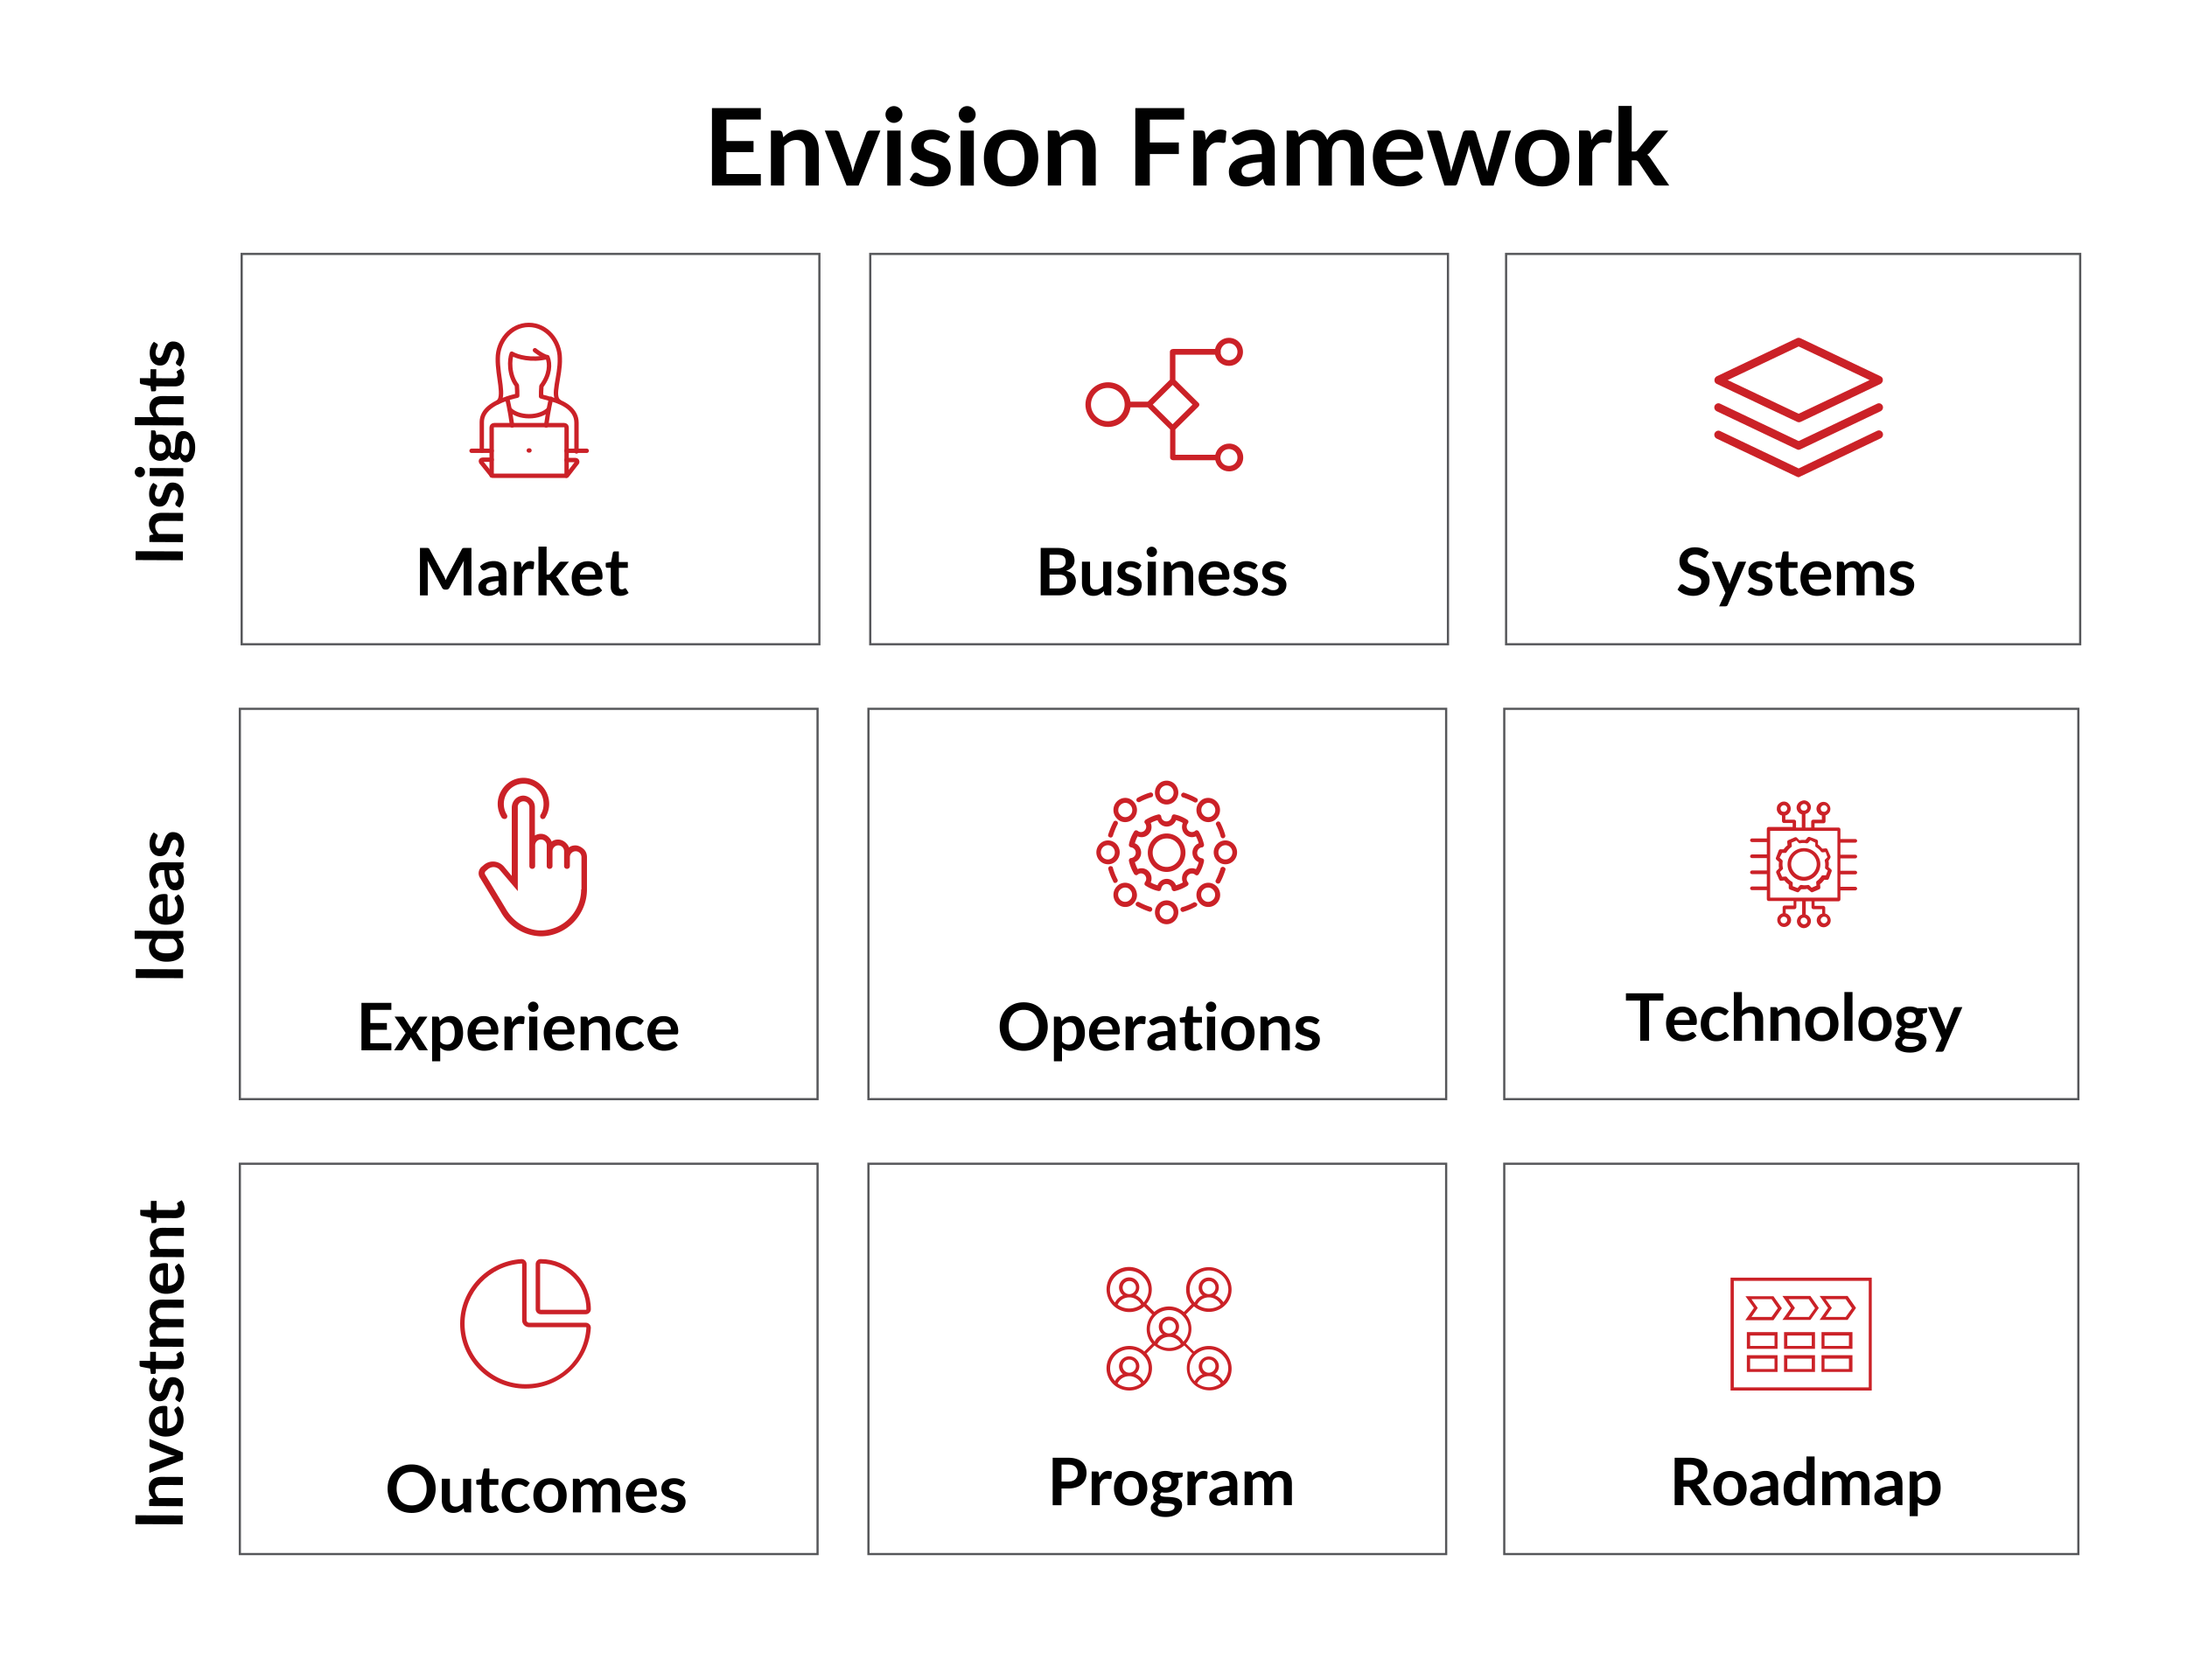 <svg data-name="Layer 1" xmlns="http://www.w3.org/2000/svg" viewBox="0 0 1000 768.22"><path fill="#fff" d="M0 0h1000v768.22H0z"/><path fill="none" stroke="#56575a" stroke-miterlimit="8" d="M688.66 116.14h262.5v178.53h-262.5z"/><g fill="#010101"><path d="M780.32 254.56c-.12.21-.25.36-.38.46-.13.1-.3.14-.5.14s-.44-.08-.68-.23c-.25-.15-.54-.33-.88-.52s-.74-.36-1.19-.52c-.46-.15-.99-.23-1.61-.23-.56 0-1.05.07-1.47.2-.42.13-.77.32-1.06.56-.29.24-.5.53-.64.86-.14.34-.21.7-.21 1.1 0 .51.14.94.43 1.27.29.34.66.63 1.13.87.47.24 1 .46 1.6.65.6.19 1.21.39 1.84.61.63.22 1.25.46 1.85.75.6.29 1.13.65 1.6 1.08s.85.97 1.13 1.6c.29.63.43 1.4.43 2.29 0 .98-.17 1.9-.5 2.75s-.83 1.6-1.47 2.23c-.65.64-1.43 1.14-2.36 1.5-.93.37-2 .55-3.2.55-.69 0-1.37-.07-2.04-.2-.67-.14-1.31-.33-1.93-.58s-1.19-.55-1.73-.9-1.02-.74-1.44-1.17l1.18-1.94c.1-.14.23-.26.39-.35.16-.09.33-.14.51-.14.25 0 .52.1.81.31s.63.43 1.04.68c.4.25.87.48 1.4.68.54.21 1.18.31 1.93.31 1.15 0 2.04-.27 2.67-.82s.95-1.33.95-2.35c0-.57-.14-1.03-.43-1.4-.29-.36-.66-.66-1.13-.91s-1-.45-1.6-.62c-.6-.17-1.21-.35-1.83-.56-.62-.2-1.23-.44-1.83-.72-.6-.28-1.14-.65-1.61-1.1s-.85-1.01-1.13-1.69c-.29-.67-.43-1.51-.43-2.5a6 6 0 0 1 .47-2.31c.31-.75.77-1.41 1.37-1.99s1.34-1.04 2.22-1.4 1.89-.53 3.03-.53c1.28 0 2.46.2 3.54.6 1.08.4 2 .96 2.76 1.68l-1 1.9ZM798.44 256.91l-8.38 19.62c-.11.26-.25.46-.43.59-.17.14-.44.2-.8.2h-2.76l2.88-6.18-6.23-14.24h3.25c.29 0 .52.07.68.21.17.14.29.3.37.48l3.27 7.98c.11.27.2.54.28.81s.15.55.22.83c.09-.28.18-.56.27-.83s.19-.55.3-.82l3.09-7.97c.08-.2.21-.36.4-.49.18-.13.39-.2.62-.2h2.97ZM809.49 259.91c-.1.16-.21.27-.31.34a.77.77 0 0 1-.42.1c-.18 0-.37-.05-.58-.15l-.71-.34c-.27-.12-.58-.24-.92-.34s-.75-.15-1.22-.15c-.73 0-1.3.16-1.72.47s-.62.71-.62 1.21c0 .33.11.61.32.83s.5.42.86.59c.35.17.76.32 1.21.46.45.14.91.28 1.37.44.46.16.92.34 1.37.55s.85.46 1.21.78c.35.31.64.69.85 1.13s.32.97.32 1.59c0 .74-.13 1.42-.4 2.05-.26.62-.66 1.17-1.18 1.62-.52.46-1.16.81-1.93 1.06s-1.65.38-2.65.38c-.53 0-1.05-.05-1.55-.14-.5-.1-.99-.23-1.46-.4s-.89-.37-1.29-.6c-.39-.23-.74-.48-1.04-.75l.85-1.41c.11-.17.24-.3.39-.39.15-.09.34-.13.57-.13s.45.06.65.19c.21.13.44.27.71.42.27.15.59.29.95.42s.83.19 1.39.19c.44 0 .82-.05 1.13-.16.31-.1.58-.24.78-.41.2-.17.35-.37.45-.59.1-.23.14-.46.14-.7 0-.36-.11-.65-.32-.89-.21-.23-.5-.43-.86-.6-.35-.17-.76-.32-1.21-.46-.46-.13-.92-.28-1.39-.44-.48-.16-.94-.35-1.4-.56-.46-.21-.86-.49-1.21-.82-.35-.33-.64-.73-.85-1.21-.22-.48-.32-1.06-.32-1.74 0-.63.12-1.23.38-1.8.25-.57.62-1.07 1.1-1.49a5.5 5.5 0 0 1 1.82-1.02c.72-.25 1.56-.38 2.51-.38 1.06 0 2.02.17 2.89.52s1.59.81 2.17 1.38l-.84 1.33ZM818.24 272.54c-1.34 0-2.37-.38-3.08-1.13-.72-.75-1.07-1.8-1.07-3.13v-8.6h-1.57c-.2 0-.37-.06-.51-.19s-.21-.32-.21-.58v-1.47l2.48-.4.78-4.2c.05-.2.15-.35.29-.46a.85.85 0 0 1 .54-.17h1.92v4.85h4.11v2.64h-4.11v8.34c0 .48.12.85.35 1.12s.56.4.97.4c.23 0 .42-.03.58-.08.16-.05.29-.11.41-.17s.22-.12.31-.17.18-.08.27-.08c.11 0 .2.03.27.08.07.06.14.14.22.25l1.11 1.8c-.54.45-1.16.79-1.86 1.02s-1.42.35-2.17.35ZM826.94 265.07c.06.79.2 1.47.42 2.05.22.58.51 1.05.87 1.43.36.38.79.65 1.28.84.49.19 1.04.28 1.64.28s1.12-.07 1.55-.21c.44-.14.82-.29 1.14-.46.32-.17.61-.32.85-.46s.48-.21.71-.21c.31 0 .54.12.69.35l1.07 1.35c-.41.48-.87.88-1.38 1.21-.51.33-1.04.58-1.6.78-.55.2-1.12.33-1.7.41s-1.13.12-1.67.12c-1.07 0-2.07-.18-2.99-.53a6.67 6.67 0 0 1-2.4-1.57c-.68-.7-1.21-1.56-1.6-2.58-.39-1.02-.58-2.21-.58-3.56 0-1.05.17-2.04.51-2.96s.83-1.73 1.46-2.42 1.41-1.23 2.32-1.63 1.95-.6 3.1-.6c.97 0 1.87.16 2.69.46.82.31 1.52.76 2.11 1.36.59.6 1.05 1.33 1.39 2.19.33.87.5 1.85.5 2.96 0 .56-.06.94-.18 1.13-.12.19-.35.29-.69.29h-9.53Zm7.06-2.23c0-.48-.07-.93-.2-1.36-.14-.43-.34-.8-.61-1.12-.27-.32-.61-.57-1.03-.76s-.9-.28-1.45-.28c-1.07 0-1.91.31-2.53.92-.62.61-1.01 1.48-1.18 2.6h6.99ZM839.93 272.3v-15.39h2.26c.48 0 .79.23.95.68l.24 1.14c.27-.3.55-.57.85-.82.29-.25.61-.47.94-.65.33-.18.7-.32 1.08-.43s.81-.16 1.27-.16c.97 0 1.77.26 2.39.79.62.52 1.09 1.22 1.4 2.09.24-.51.54-.95.9-1.31.36-.36.75-.66 1.18-.89.43-.23.89-.4 1.37-.51.48-.11.97-.17 1.46-.17.85 0 1.61.13 2.27.39.66.26 1.21.64 1.67 1.14.45.5.79 1.11 1.03 1.83.23.72.35 1.54.35 2.48v9.79h-3.71v-9.79c0-.98-.22-1.72-.65-2.21-.43-.5-1.06-.74-1.89-.74-.38 0-.73.06-1.06.19-.33.13-.61.32-.85.56-.25.25-.44.55-.58.92s-.21.79-.21 1.27v9.79h-3.72v-9.79c0-1.03-.21-1.78-.62-2.25s-1.02-.71-1.82-.71c-.54 0-1.04.13-1.51.4-.46.27-.9.63-1.3 1.09v11.27h-3.71ZM874.26 259.91c-.1.16-.21.27-.31.34a.77.77 0 0 1-.42.1c-.18 0-.37-.05-.58-.15l-.71-.34c-.27-.12-.58-.24-.92-.34s-.75-.15-1.22-.15c-.73 0-1.3.16-1.72.47s-.62.71-.62 1.21c0 .33.11.61.32.83s.5.42.86.59c.35.17.76.32 1.21.46.45.14.91.28 1.37.44.46.16.92.34 1.37.55s.85.46 1.21.78c.35.31.64.69.85 1.13s.32.97.32 1.59c0 .74-.13 1.42-.4 2.05-.26.62-.66 1.17-1.18 1.62-.52.46-1.16.81-1.93 1.06s-1.65.38-2.65.38c-.53 0-1.05-.05-1.55-.14-.5-.1-.99-.23-1.46-.4s-.89-.37-1.29-.6c-.39-.23-.74-.48-1.04-.75l.85-1.41c.11-.17.24-.3.39-.39.15-.09.34-.13.57-.13s.45.06.65.19c.21.13.44.27.71.42.27.15.59.29.95.42s.83.19 1.39.19c.44 0 .82-.05 1.13-.16.31-.1.58-.24.78-.41.2-.17.35-.37.45-.59.1-.23.14-.46.14-.7 0-.36-.11-.65-.32-.89-.21-.23-.5-.43-.86-.6-.35-.17-.76-.32-1.21-.46-.46-.13-.92-.28-1.39-.44-.48-.16-.94-.35-1.4-.56-.46-.21-.86-.49-1.21-.82-.35-.33-.64-.73-.85-1.21-.22-.48-.32-1.06-.32-1.74 0-.63.12-1.23.38-1.8.25-.57.62-1.07 1.1-1.49a5.5 5.5 0 0 1 1.82-1.02c.72-.25 1.56-.38 2.51-.38 1.06 0 2.02.17 2.89.52s1.59.81 2.17 1.38l-.84 1.33Z"/></g><path fill="none" stroke="#56575a" stroke-miterlimit="8" d="M397.92 116.14h264.16v178.53H397.92z"/><g fill="#010101"><path d="M483.32 250.61c1.42 0 2.64.13 3.65.4 1.01.27 1.84.66 2.48 1.16s1.12 1.1 1.42 1.81c.3.71.45 1.51.45 2.4 0 .51-.07 1-.23 1.46-.15.47-.38.9-.7 1.31-.31.4-.72.77-1.2 1.1s-1.06.61-1.73.84c2.98.67 4.47 2.28 4.47 4.83 0 .92-.18 1.77-.52 2.55-.35.78-.86 1.45-1.53 2.02-.67.57-1.5 1.01-2.48 1.33-.98.32-2.1.48-3.36.48h-8.19v-21.69h7.47Zm-3.43 3.12V260h3.21c1.38 0 2.42-.25 3.13-.75s1.06-1.29 1.06-2.39-.32-1.94-.96-2.42c-.64-.48-1.64-.72-3-.72h-3.43Zm4.08 15.42c.75 0 1.38-.09 1.89-.27.51-.18.92-.42 1.22-.72.3-.3.52-.65.66-1.05.13-.4.2-.83.2-1.27s-.07-.89-.23-1.27c-.15-.38-.38-.69-.7-.96-.32-.27-.73-.47-1.24-.61s-1.11-.21-1.82-.21h-4.06v6.36h4.08ZM508.13 256.91v15.39h-2.26c-.49 0-.8-.23-.93-.67l-.25-1.23c-.63.64-1.33 1.16-2.08 1.55s-1.66.59-2.69.59c-.84 0-1.58-.14-2.23-.43s-1.19-.69-1.63-1.21c-.44-.52-.77-1.14-1-1.85-.23-.71-.34-1.5-.34-2.36v-9.78h3.7v9.78c0 .94.22 1.67.65 2.18.44.52 1.09.77 1.96.77.64 0 1.24-.14 1.8-.43s1.09-.68 1.59-1.18V256.9h3.71ZM521.03 259.91c-.1.16-.21.27-.32.34a.77.77 0 0 1-.42.1c-.18 0-.37-.05-.58-.15l-.71-.34c-.27-.12-.58-.24-.92-.34s-.75-.15-1.22-.15c-.73 0-1.3.16-1.72.47s-.62.71-.62 1.21c0 .33.11.61.32.83s.5.42.86.59c.35.17.76.32 1.21.46.45.14.91.28 1.37.44.47.16.92.34 1.37.55s.85.46 1.21.78c.36.31.64.69.86 1.13s.32.97.32 1.59c0 .74-.13 1.42-.4 2.05-.26.62-.66 1.17-1.18 1.62-.52.46-1.16.81-1.93 1.06s-1.65.38-2.65.38c-.53 0-1.05-.05-1.55-.14-.5-.1-.99-.23-1.46-.4s-.9-.37-1.29-.6c-.4-.23-.74-.48-1.04-.75l.86-1.41c.11-.17.24-.3.39-.39.15-.09.34-.13.57-.13s.45.06.65.19c.21.13.44.27.71.42.27.15.59.29.95.42s.83.19 1.39.19c.44 0 .82-.05 1.13-.16.31-.1.57-.24.78-.41s.36-.37.45-.59.14-.46.14-.7c0-.36-.11-.65-.32-.89-.22-.23-.5-.43-.86-.6-.35-.17-.76-.32-1.21-.46-.46-.13-.92-.28-1.39-.44-.48-.16-.94-.35-1.4-.56-.46-.21-.86-.49-1.21-.82a3.69 3.69 0 0 1-.86-1.21c-.21-.48-.32-1.06-.32-1.74 0-.63.12-1.23.38-1.8.25-.57.62-1.07 1.1-1.49a5.5 5.5 0 0 1 1.82-1.02c.72-.25 1.56-.38 2.51-.38 1.06 0 2.02.17 2.89.52s1.59.81 2.17 1.38l-.84 1.33ZM529.03 252.43c0 .32-.07.62-.2.9s-.3.52-.52.73c-.21.21-.47.38-.76.5s-.6.19-.93.19-.62-.06-.91-.19-.53-.29-.74-.5a2.314 2.314 0 0 1-.69-1.63c0-.32.06-.64.19-.93.12-.29.29-.54.5-.75a2.358 2.358 0 0 1 1.65-.69c.32 0 .64.06.93.19.29.13.54.29.76.5.22.21.39.46.52.75s.2.6.2.93Zm-.51 4.48v15.39h-3.72v-15.39h3.72ZM535.61 258.8c.31-.31.64-.6.98-.86.34-.27.71-.49 1.09-.68.39-.19.8-.33 1.24-.44s.92-.16 1.44-.16c.84 0 1.59.14 2.24.43.65.29 1.19.69 1.63 1.2s.77 1.13.99 1.84c.22.72.34 1.5.34 2.36v9.79h-3.71v-9.79c0-.94-.21-1.67-.65-2.18-.43-.51-1.08-.77-1.96-.77-.64 0-1.24.15-1.8.44-.56.29-1.09.69-1.59 1.19v11.13h-3.71v-15.39h2.26c.48 0 .79.23.95.68l.26 1.21ZM551.77 265.07c.06.79.2 1.47.42 2.05.22.58.51 1.05.87 1.43.36.38.79.65 1.28.84.49.19 1.04.28 1.64.28s1.12-.07 1.55-.21c.44-.14.82-.29 1.14-.46.32-.17.61-.32.85-.46s.48-.21.71-.21c.31 0 .54.12.69.35l1.07 1.35c-.41.48-.87.88-1.38 1.21-.51.33-1.04.58-1.6.78-.55.2-1.12.33-1.7.41s-1.13.12-1.67.12c-1.07 0-2.07-.18-2.99-.53a6.67 6.67 0 0 1-2.4-1.57c-.68-.7-1.21-1.56-1.6-2.58-.39-1.02-.58-2.21-.58-3.56 0-1.05.17-2.04.51-2.96s.83-1.73 1.46-2.42 1.41-1.23 2.32-1.63 1.95-.6 3.1-.6c.97 0 1.87.16 2.69.46.82.31 1.52.76 2.11 1.36.59.6 1.05 1.33 1.39 2.19.33.87.5 1.85.5 2.96 0 .56-.06.94-.18 1.13-.12.19-.35.29-.69.29h-9.53Zm7.06-2.23c0-.48-.07-.93-.2-1.36-.14-.43-.34-.8-.61-1.12-.27-.32-.61-.57-1.03-.76s-.9-.28-1.45-.28c-1.07 0-1.91.31-2.53.92-.62.61-1.01 1.48-1.18 2.6h6.99ZM574.18 259.91c-.1.16-.21.27-.31.34a.77.77 0 0 1-.42.1c-.18 0-.37-.05-.58-.15l-.71-.34c-.27-.12-.58-.24-.92-.34s-.75-.15-1.22-.15c-.73 0-1.3.16-1.72.47s-.62.71-.62 1.21c0 .33.11.61.32.83s.5.42.86.59c.35.17.76.32 1.21.46.45.14.91.28 1.37.44.46.16.92.34 1.37.55s.85.46 1.21.78c.35.31.64.69.85 1.13s.32.97.32 1.59c0 .74-.13 1.42-.4 2.05-.26.62-.66 1.17-1.18 1.62-.52.46-1.16.81-1.93 1.06s-1.65.38-2.65.38c-.53 0-1.05-.05-1.55-.14-.5-.1-.99-.23-1.46-.4s-.89-.37-1.29-.6c-.39-.23-.74-.48-1.04-.75l.85-1.41c.11-.17.24-.3.39-.39.15-.09.34-.13.57-.13s.45.06.65.19c.21.13.44.27.71.42.27.15.59.29.95.42s.83.19 1.39.19c.44 0 .82-.05 1.13-.16.31-.1.58-.24.78-.41.2-.17.35-.37.45-.59.1-.23.14-.46.14-.7 0-.36-.11-.65-.32-.89-.21-.23-.5-.43-.86-.6-.35-.17-.76-.32-1.21-.46-.46-.13-.92-.28-1.39-.44-.48-.16-.94-.35-1.4-.56-.46-.21-.86-.49-1.21-.82-.35-.33-.64-.73-.85-1.21-.22-.48-.32-1.06-.32-1.74 0-.63.12-1.23.38-1.8.25-.57.62-1.07 1.1-1.49a5.5 5.5 0 0 1 1.82-1.02c.72-.25 1.56-.38 2.51-.38 1.06 0 2.02.17 2.89.52s1.59.81 2.17 1.38l-.84 1.33ZM587.21 259.91c-.1.16-.21.27-.31.34a.77.77 0 0 1-.42.1c-.18 0-.37-.05-.58-.15l-.71-.34c-.27-.12-.58-.24-.92-.34s-.75-.15-1.22-.15c-.73 0-1.3.16-1.72.47s-.62.71-.62 1.21c0 .33.11.61.32.83s.5.42.86.59c.35.17.76.32 1.21.46.45.14.91.28 1.37.44.46.16.92.34 1.37.55s.85.46 1.21.78c.35.31.64.69.85 1.13s.32.97.32 1.59c0 .74-.13 1.42-.4 2.05-.26.62-.66 1.17-1.18 1.62-.52.46-1.16.81-1.93 1.06s-1.65.38-2.65.38c-.53 0-1.05-.05-1.55-.14-.5-.1-.99-.23-1.46-.4s-.89-.37-1.29-.6c-.39-.23-.74-.48-1.04-.75l.85-1.41c.11-.17.24-.3.39-.39.15-.09.34-.13.57-.13s.45.06.65.19c.21.13.44.27.71.42.27.15.59.29.95.42s.83.19 1.39.19c.44 0 .82-.05 1.13-.16.31-.1.58-.24.78-.41.2-.17.35-.37.45-.59.1-.23.14-.46.14-.7 0-.36-.11-.65-.32-.89-.21-.23-.5-.43-.86-.6-.35-.17-.76-.32-1.21-.46-.46-.13-.92-.28-1.39-.44-.48-.16-.94-.35-1.4-.56-.46-.21-.86-.49-1.21-.82-.35-.33-.64-.73-.85-1.21-.22-.48-.32-1.06-.32-1.74 0-.63.12-1.23.38-1.8.25-.57.62-1.07 1.1-1.49a5.5 5.5 0 0 1 1.82-1.02c.72-.25 1.56-.38 2.51-.38 1.06 0 2.02.17 2.89.52s1.59.81 2.17 1.38l-.84 1.33Z"/></g><path fill="none" stroke="#56575a" stroke-miterlimit="8" d="M110.5 116.14h264.16v178.53H110.5z"/><g fill="#010101"><path d="M215.56 250.61v21.69H212v-14.01c0-.56.03-1.17.09-1.82l-6.56 12.32c-.31.59-.79.88-1.42.88h-.57c-.64 0-1.12-.29-1.42-.88l-6.63-12.36c.03.33.05.66.07.98.02.32.03.62.03.89v14.01h-3.56v-21.69h3.04c.18 0 .33 0 .46.02.13 0 .25.04.35.07.1.04.2.1.29.2.08.09.17.21.25.36l6.5 12.04c.17.32.33.65.47.99s.29.69.43 1.05c.14-.37.29-.73.44-1.07.15-.34.31-.68.48-1l6.4-12.02c.08-.15.17-.27.25-.36s.19-.16.29-.2c.11-.04.22-.06.35-.07.13-.01.29-.02.47-.02h3.04ZM219.45 259.06c1.77-1.62 3.9-2.43 6.39-2.43.9 0 1.71.15 2.42.44s1.31.71 1.8 1.23.86 1.15 1.12 1.88c.25.73.38 1.53.38 2.4v9.72h-1.68c-.35 0-.62-.05-.81-.16s-.34-.32-.45-.64l-.33-1.11c-.39.35-.77.66-1.14.92-.37.27-.76.49-1.16.67s-.83.32-1.28.41c-.46.09-.96.14-1.51.14-.65 0-1.25-.09-1.8-.26s-1.02-.44-1.42-.79c-.4-.35-.71-.78-.93-1.31-.22-.52-.33-1.12-.33-1.81 0-.39.06-.78.2-1.16.13-.39.34-.75.64-1.1s.68-.68 1.15-.99c.47-.31 1.05-.58 1.73-.81.69-.23 1.48-.42 2.39-.56.91-.14 1.95-.23 3.12-.26v-.9c0-1.03-.22-1.79-.66-2.29-.44-.5-1.07-.74-1.9-.74-.6 0-1.1.07-1.49.21-.4.14-.74.3-1.04.47-.3.17-.57.33-.82.47-.25.14-.52.21-.82.21a1.1 1.1 0 0 1-.66-.2c-.18-.14-.33-.29-.44-.47l-.66-1.19Zm8.49 6.67c-1.07.05-1.97.14-2.7.28-.73.13-1.31.31-1.75.52s-.75.46-.94.73c-.19.28-.29.58-.29.92 0 .65.19 1.12.58 1.4.38.28.89.42 1.51.42.76 0 1.42-.14 1.97-.41.56-.27 1.1-.69 1.63-1.25v-2.59ZM238.53 259.58c.48-.92 1.05-1.64 1.71-2.17.66-.52 1.44-.79 2.34-.79.71 0 1.28.15 1.71.46l-.24 2.77c-.05.18-.12.31-.22.38-.1.08-.22.11-.38.11-.15 0-.37-.02-.67-.08-.3-.05-.58-.07-.86-.07-.41 0-.77.06-1.09.18-.32.12-.61.29-.86.52-.25.23-.48.5-.67.82-.19.32-.38.69-.55 1.1v9.48h-3.71V256.9h2.17c.38 0 .65.07.79.2.15.13.25.38.3.73l.23 1.74ZM249.93 250.01v12.77h.69c.25 0 .45-.03.59-.1.15-.06.29-.2.44-.4l3.83-4.73c.16-.21.34-.37.53-.48.19-.11.45-.17.76-.17h3.39l-4.79 5.72c-.34.45-.71.79-1.11 1.03.21.15.4.33.56.52.17.2.32.42.47.65l5.13 7.47h-3.35c-.29 0-.54-.05-.75-.14-.21-.09-.39-.27-.52-.52l-3.93-5.83c-.14-.23-.28-.38-.44-.45-.15-.07-.38-.1-.67-.1h-.84v7.05h-3.71v-22.29h3.71ZM265.11 265.07c.06.79.2 1.47.42 2.05.22.58.51 1.05.87 1.43.36.38.79.65 1.28.84s1.04.28 1.64.28 1.12-.07 1.55-.21c.44-.14.81-.29 1.14-.46.32-.17.61-.32.85-.46s.48-.21.71-.21c.31 0 .54.12.69.35l1.06 1.35c-.41.48-.87.88-1.38 1.21-.51.33-1.04.58-1.6.78-.56.2-1.12.33-1.7.41s-1.13.12-1.67.12a8.3 8.3 0 0 1-2.98-.53 6.67 6.67 0 0 1-2.4-1.57c-.68-.7-1.22-1.56-1.6-2.58-.39-1.02-.58-2.21-.58-3.56 0-1.05.17-2.04.51-2.96s.83-1.73 1.46-2.42 1.41-1.23 2.33-1.63 1.95-.6 3.1-.6c.97 0 1.87.16 2.69.46.82.31 1.52.76 2.12 1.36.59.6 1.05 1.33 1.39 2.19.33.87.5 1.85.5 2.96 0 .56-.06.94-.18 1.13s-.35.29-.69.29h-9.52Zm7.06-2.23c0-.48-.07-.93-.2-1.36-.13-.43-.34-.8-.61-1.12-.27-.32-.61-.57-1.03-.76-.42-.19-.9-.28-1.45-.28-1.07 0-1.91.31-2.53.92-.62.61-1.01 1.48-1.18 2.6h6.99ZM283.41 272.54c-1.34 0-2.37-.38-3.08-1.13-.71-.75-1.07-1.8-1.07-3.13v-8.6h-1.58c-.2 0-.37-.06-.51-.19s-.21-.32-.21-.58v-1.47l2.48-.4.78-4.2c.05-.2.14-.35.28-.46a.85.85 0 0 1 .54-.17h1.92v4.85h4.11v2.64h-4.11v8.34c0 .48.12.85.35 1.12s.56.4.97.4c.23 0 .42-.03.58-.08.15-.05.29-.11.4-.17l.31-.17a.47.47 0 0 1 .27-.08c.11 0 .2.03.27.08.07.06.14.14.22.25l1.11 1.8c-.54.45-1.16.79-1.86 1.02-.7.23-1.42.35-2.17.35Z"/></g><path fill="none" stroke="#56575a" stroke-miterlimit="8" d="M687.82 324.2h262.5v178.53h-262.5z"/><g fill="#010101"><path d="M760.57 457.65h-6.54v18.38h-4.04v-18.38h-6.54v-3.32h17.12v3.32ZM765.5 468.8c.06.79.2 1.47.42 2.05.22.58.51 1.05.87 1.42.36.38.79.66 1.28.84.49.19 1.04.28 1.64.28s1.12-.07 1.55-.21c.44-.14.82-.29 1.14-.47.32-.17.61-.32.85-.46.25-.14.48-.21.71-.21.31 0 .54.12.69.35l1.07 1.35c-.41.48-.87.88-1.38 1.21-.51.33-1.04.58-1.6.78s-1.12.33-1.7.41c-.58.08-1.13.12-1.67.12-1.07 0-2.07-.18-2.99-.53s-1.72-.88-2.4-1.58c-.68-.69-1.21-1.55-1.6-2.58-.39-1.02-.58-2.21-.58-3.56 0-1.05.17-2.04.51-2.96s.83-1.73 1.46-2.42a6.94 6.94 0 0 1 2.32-1.63c.92-.4 1.95-.6 3.1-.6.97 0 1.87.16 2.69.46.82.31 1.52.76 2.11 1.36.59.59 1.05 1.33 1.39 2.19s.5 1.85.5 2.96c0 .56-.06.94-.18 1.13-.12.2-.35.29-.69.29h-9.53Zm7.07-2.24c0-.48-.07-.93-.2-1.36-.14-.42-.34-.8-.61-1.12-.27-.32-.61-.57-1.03-.76-.42-.19-.9-.28-1.45-.28-1.07 0-1.91.3-2.53.92-.62.61-1.01 1.47-1.18 2.59h6.99ZM789.52 463.89c-.11.14-.22.25-.32.33-.1.08-.26.12-.46.12s-.38-.06-.56-.17c-.18-.12-.39-.25-.64-.39-.25-.15-.55-.28-.89-.39-.34-.11-.77-.17-1.28-.17-.65 0-1.22.12-1.71.35-.49.23-.9.57-1.22 1.01-.33.44-.57.97-.73 1.6s-.24 1.33-.24 2.12.09 1.55.26 2.19c.17.64.43 1.18.76 1.61.33.44.73.77 1.2.99.47.23 1 .34 1.59.34s1.07-.07 1.43-.22c.36-.14.67-.3.92-.48.25-.17.47-.33.65-.48.19-.14.39-.22.62-.22.3 0 .52.12.67.35l1.07 1.35a6.893 6.893 0 0 1-2.83 1.99c-.51.2-1.04.33-1.59.41-.54.08-1.09.12-1.63.12-.95 0-1.84-.18-2.68-.53s-1.58-.87-2.21-1.55c-.63-.68-1.13-1.51-1.49-2.5-.37-.99-.55-2.11-.55-3.37 0-1.13.16-2.18.49-3.14s.8-1.8 1.43-2.5c.63-.71 1.41-1.26 2.34-1.66.93-.4 2-.6 3.21-.6s2.16.18 3.02.55c.87.37 1.64.9 2.33 1.59l-.97 1.35ZM796.48 462.29c.6-.56 1.26-1.01 1.98-1.37.72-.35 1.57-.52 2.54-.52.84 0 1.58.14 2.24.43.65.28 1.19.68 1.63 1.2.44.52.77 1.13.99 1.85.23.71.34 1.5.34 2.36v9.79h-3.71v-9.79c0-.94-.21-1.67-.65-2.18-.43-.51-1.08-.77-1.96-.77-.64 0-1.24.15-1.8.43-.56.29-1.09.69-1.59 1.19v11.13h-3.71v-22.29h3.71v8.55ZM812.98 462.53c.31-.31.64-.6.98-.86a6.14 6.14 0 0 1 2.33-1.11c.44-.1.92-.16 1.44-.16.84 0 1.58.14 2.24.43.65.28 1.19.68 1.63 1.2.44.52.77 1.13.99 1.85.23.71.34 1.5.34 2.36v9.79h-3.71v-9.79c0-.94-.21-1.67-.65-2.18-.43-.51-1.08-.77-1.96-.77-.64 0-1.24.15-1.8.43-.56.29-1.09.69-1.59 1.19v11.13h-3.71v-15.39h2.26c.48 0 .79.22.95.67l.25 1.21ZM833.06 460.4c1.14 0 2.18.18 3.11.55.93.37 1.73.9 2.4 1.58s1.18 1.51 1.54 2.49c.36.98.54 2.08.54 3.29s-.18 2.32-.54 3.3c-.36.98-.87 1.81-1.54 2.5a6.72 6.72 0 0 1-2.4 1.59c-.94.37-1.97.55-3.11.55s-2.19-.18-3.13-.55-1.74-.9-2.41-1.59c-.67-.69-1.18-1.53-1.54-2.5-.37-.98-.55-2.08-.55-3.3s.18-2.31.55-3.29c.36-.98.88-1.81 1.54-2.49s1.47-1.21 2.41-1.58 1.99-.55 3.13-.55Zm0 13c1.28 0 2.23-.43 2.84-1.29s.92-2.12.92-3.78-.31-2.92-.92-3.79-1.56-1.3-2.84-1.3-2.26.44-2.89 1.31c-.63.88-.94 2.14-.94 3.79s.31 2.91.94 3.77c.62.87 1.59 1.3 2.89 1.3ZM847.06 453.74v22.29h-3.71v-22.29h3.71ZM857.39 460.4c1.14 0 2.18.18 3.11.55.93.37 1.73.9 2.4 1.58s1.18 1.51 1.54 2.49c.36.98.54 2.08.54 3.29s-.18 2.32-.54 3.3c-.36.98-.87 1.81-1.54 2.5a6.72 6.72 0 0 1-2.4 1.59c-.94.37-1.97.55-3.11.55s-2.19-.18-3.13-.55-1.74-.9-2.41-1.59c-.67-.69-1.18-1.53-1.54-2.5-.37-.98-.55-2.08-.55-3.3s.18-2.31.55-3.29c.36-.98.88-1.81 1.54-2.49s1.47-1.21 2.41-1.58 1.99-.55 3.13-.55Zm0 13c1.28 0 2.23-.43 2.84-1.29s.92-2.12.92-3.78-.31-2.92-.92-3.79-1.56-1.3-2.84-1.3-2.26.44-2.89 1.31c-.63.88-.94 2.14-.94 3.79s.31 2.91.94 3.77c.62.87 1.59 1.3 2.89 1.3ZM881.14 461.16v1.38c0 .44-.27.71-.79.81l-1.38.25c.21.53.31 1.11.31 1.74 0 .76-.15 1.45-.46 2.06-.31.61-.73 1.14-1.27 1.57s-1.18.76-1.91 1-1.53.35-2.38.35c-.3 0-.59-.01-.87-.04s-.55-.07-.83-.12c-.48.29-.72.62-.72.98 0 .31.14.54.43.68s.66.25 1.13.31c.47.06 1.01.1 1.61.11.6.01 1.21.05 1.84.1.63.05 1.25.14 1.84.26.6.12 1.14.32 1.61.59.47.27.85.64 1.13 1.1s.43 1.06.43 1.79c0 .68-.17 1.34-.5 1.98s-.82 1.21-1.46 1.71-1.42.9-2.34 1.21c-.92.31-1.98.46-3.16.46s-2.17-.11-3.03-.34c-.86-.22-1.58-.52-2.15-.9-.57-.38-1-.81-1.27-1.3-.28-.49-.42-1-.42-1.53 0-.72.22-1.32.65-1.81.43-.49 1.03-.87 1.79-1.16-.41-.21-.73-.49-.97-.84s-.36-.81-.36-1.38c0-.23.04-.47.13-.71s.21-.49.38-.73.37-.47.62-.68c.25-.21.54-.41.89-.58a4.9 4.9 0 0 1-1.84-1.68c-.45-.7-.67-1.52-.67-2.46 0-.76.15-1.45.46-2.06.3-.62.73-1.14 1.27-1.58.54-.44 1.19-.77 1.94-1 .75-.23 1.56-.34 2.44-.34.66 0 1.28.07 1.86.2.58.13 1.11.33 1.59.59h4.42Zm-3.69 15.56c0-.3-.09-.55-.27-.74s-.42-.34-.74-.44c-.31-.11-.67-.18-1.09-.23-.42-.05-.86-.09-1.32-.11-.46-.03-.95-.05-1.44-.07-.49-.02-.98-.06-1.45-.12-.41.23-.74.5-1 .81s-.38.67-.38 1.08c0 .27.07.52.2.76.14.23.35.44.65.61.29.17.68.3 1.15.4.47.09 1.04.14 1.72.14s1.29-.05 1.79-.16c.5-.1.91-.25 1.24-.43.33-.19.56-.41.71-.66s.22-.53.22-.83Zm-4.19-8.76c.46 0 .86-.06 1.2-.19.34-.12.62-.3.85-.52.22-.22.39-.48.51-.79.11-.31.17-.65.17-1.02 0-.76-.23-1.36-.68-1.81-.46-.45-1.14-.67-2.05-.67s-1.59.22-2.05.67-.68 1.05-.68 1.81c0 .36.06.7.17 1s.29.58.51.8c.23.22.51.4.86.52s.74.19 1.19.19ZM897.28 460.64l-8.38 19.62c-.11.26-.25.46-.43.59s-.44.2-.8.2h-2.76l2.88-6.18-6.23-14.23h3.25c.29 0 .52.07.68.21.17.14.29.3.37.48l3.27 7.98c.11.27.2.54.28.81.08.27.15.54.22.83.09-.28.18-.56.27-.83.09-.27.19-.55.3-.82l3.09-7.96c.08-.2.21-.36.4-.5.18-.13.39-.19.62-.19h2.97Z"/></g><path fill="none" stroke="#56575a" stroke-miterlimit="8" d="M397.09 324.2h264.16v178.53H397.09z"/><g fill="#010101"><path d="M479.08 469.53c0 1.59-.26 3.06-.79 4.42-.52 1.36-1.27 2.53-2.23 3.52s-2.11 1.76-3.46 2.32c-1.35.56-2.85.83-4.5.83s-3.14-.28-4.49-.83c-1.35-.55-2.51-1.33-3.47-2.32-.97-.99-1.71-2.16-2.24-3.52-.53-1.35-.79-2.83-.79-4.42s.26-3.06.79-4.42c.53-1.35 1.28-2.53 2.24-3.52.96-.99 2.12-1.76 3.47-2.32 1.35-.55 2.85-.83 4.49-.83 1.1 0 2.13.13 3.1.38.97.25 1.86.62 2.67 1.08s1.54 1.03 2.18 1.7 1.19 1.41 1.64 2.23c.45.82.79 1.71 1.03 2.67.23.96.35 1.97.35 3.03Zm-4.12 0c0-1.19-.16-2.26-.48-3.2-.32-.94-.78-1.75-1.37-2.41s-1.31-1.17-2.15-1.51c-.85-.35-1.8-.53-2.86-.53s-2.01.17-2.86.53c-.85.35-1.57.85-2.16 1.51-.6.66-1.05 1.46-1.37 2.41-.32.95-.48 2.01-.48 3.2s.16 2.26.48 3.2c.32.95.78 1.75 1.37 2.4.59.65 1.31 1.16 2.16 1.51.84.35 1.8.53 2.86.53s2.01-.17 2.86-.53c.84-.35 1.56-.85 2.15-1.51.59-.66 1.04-1.46 1.37-2.4.32-.95.48-2.01.48-3.2ZM485.41 467.08c.63-.71 1.35-1.29 2.15-1.72.8-.44 1.74-.66 2.82-.66.84 0 1.61.17 2.3.52.69.35 1.29.86 1.8 1.52.5.67.89 1.49 1.17 2.46.27.98.41 2.09.41 3.35 0 1.15-.16 2.22-.47 3.2-.31.98-.75 1.83-1.33 2.55-.57.72-1.27 1.28-2.08 1.69-.81.41-1.73.61-2.74.61-.86 0-1.6-.13-2.21-.4a5.27 5.27 0 0 1-1.63-1.1v6.3h-3.71v-20.42h2.27c.48 0 .79.22.94.67l.3 1.42Zm.2 9.3c.42.51.88.87 1.37 1.08.49.21 1.03.32 1.61.32s1.06-.11 1.52-.32c.45-.21.83-.53 1.15-.96.31-.43.56-.97.73-1.63.17-.66.25-1.43.25-2.32s-.07-1.66-.22-2.29-.35-1.13-.62-1.52-.6-.67-.98-.86c-.38-.18-.82-.27-1.31-.27-.77 0-1.42.16-1.96.49-.54.33-1.05.78-1.53 1.37v6.9ZM501.64 473.14c.06.79.2 1.47.42 2.05s.51 1.05.87 1.42.79.66 1.28.84c.5.19 1.04.28 1.64.28s1.12-.07 1.55-.21c.43-.14.81-.29 1.14-.47.33-.17.61-.32.86-.46s.48-.21.71-.21c.31 0 .54.12.69.35l1.07 1.35c-.41.48-.87.88-1.38 1.21-.51.33-1.04.58-1.6.78-.56.2-1.12.33-1.7.41-.58.08-1.13.12-1.67.12a8.3 8.3 0 0 1-2.98-.53c-.92-.35-1.72-.88-2.4-1.58-.68-.69-1.22-1.55-1.6-2.58-.39-1.02-.58-2.21-.58-3.56 0-1.05.17-2.04.51-2.96s.83-1.73 1.46-2.42 1.41-1.23 2.32-1.63c.92-.4 1.95-.6 3.1-.6.97 0 1.87.16 2.68.46.82.31 1.53.76 2.12 1.36s1.05 1.33 1.39 2.19.5 1.85.5 2.96c0 .56-.06.94-.18 1.13s-.35.29-.69.29h-9.53Zm7.07-2.23c0-.48-.07-.93-.2-1.36-.13-.42-.34-.8-.61-1.12-.27-.32-.61-.57-1.03-.76-.42-.19-.9-.28-1.45-.28-1.07 0-1.91.3-2.53.92-.62.61-1.01 1.47-1.18 2.59h6.99ZM518.16 467.65c.48-.92 1.05-1.64 1.71-2.17.66-.52 1.44-.79 2.34-.79.71 0 1.28.16 1.71.46l-.24 2.78c-.05.18-.12.31-.22.38-.1.08-.22.11-.38.11-.15 0-.37-.02-.67-.07-.3-.05-.58-.08-.86-.08-.41 0-.77.06-1.09.18s-.61.29-.86.52-.48.5-.67.82c-.2.32-.38.69-.55 1.09v9.48h-3.71v-15.39h2.17c.38 0 .65.07.79.2.15.13.25.38.3.73l.22 1.74ZM525.34 467.12c1.77-1.62 3.9-2.43 6.39-2.43.9 0 1.71.15 2.42.44.71.29 1.31.71 1.8 1.23.49.53.86 1.15 1.12 1.88.25.73.38 1.53.38 2.4v9.72h-1.68c-.35 0-.62-.05-.81-.16-.19-.11-.34-.32-.45-.64l-.33-1.11c-.39.35-.77.66-1.14.92s-.75.49-1.16.67c-.4.18-.83.32-1.28.41-.46.09-.96.14-1.51.14-.65 0-1.25-.09-1.8-.26s-1.03-.44-1.42-.79c-.4-.35-.71-.79-.93-1.31-.22-.52-.33-1.12-.33-1.81 0-.39.07-.78.2-1.16.13-.38.34-.75.64-1.1.29-.35.68-.68 1.15-.99.47-.31 1.05-.58 1.73-.81.68-.23 1.48-.42 2.39-.56.91-.14 1.95-.23 3.12-.26v-.9c0-1.03-.22-1.79-.66-2.29s-1.08-.74-1.91-.74c-.6 0-1.1.07-1.49.21-.4.14-.74.3-1.04.47-.3.17-.57.33-.82.47-.25.14-.52.21-.82.21a1.1 1.1 0 0 1-.66-.2c-.18-.13-.33-.29-.43-.47l-.66-1.19Zm8.49 6.68c-1.07.05-1.97.14-2.7.28-.73.14-1.32.31-1.75.52-.44.21-.75.46-.95.74-.19.28-.29.58-.29.92 0 .65.19 1.12.58 1.39.38.28.89.42 1.51.42.76 0 1.42-.14 1.97-.41.56-.27 1.1-.69 1.63-1.25v-2.6ZM545.91 480.61c-1.34 0-2.37-.38-3.08-1.13-.72-.75-1.07-1.8-1.07-3.13v-8.6h-1.57c-.2 0-.37-.06-.51-.19s-.21-.33-.21-.58v-1.47l2.48-.4.78-4.2c.05-.2.15-.36.29-.46a.85.85 0 0 1 .54-.17h1.92v4.84h4.11v2.64h-4.11v8.34c0 .48.12.86.35 1.12.24.27.56.41.97.41.23 0 .42-.03.58-.08.16-.06.29-.11.41-.17s.22-.12.31-.17a.56.56 0 0 1 .27-.08c.11 0 .2.03.27.08.07.06.14.14.22.25l1.11 1.8c-.54.45-1.16.79-1.86 1.02-.7.23-1.42.35-2.17.35ZM556.13 460.5c0 .32-.06.62-.19.9s-.3.52-.52.73a2.448 2.448 0 0 1-1.69.69c-.33 0-.62-.06-.91-.19-.28-.12-.53-.29-.74-.5s-.38-.46-.5-.73c-.13-.28-.19-.58-.19-.9s.06-.64.19-.93c.12-.29.29-.54.5-.75a2.358 2.358 0 0 1 1.65-.69c.32 0 .64.06.93.19s.54.29.76.5c.21.21.39.46.52.75s.19.6.19.93Zm-.51 4.48v15.39h-3.72v-15.39h3.72ZM566.06 464.74c1.14 0 2.18.18 3.11.55.93.37 1.73.9 2.4 1.58s1.18 1.51 1.54 2.49c.36.98.54 2.08.54 3.29s-.18 2.32-.54 3.3c-.36.98-.87 1.81-1.54 2.5a6.72 6.72 0 0 1-2.4 1.59c-.94.37-1.97.55-3.11.55s-2.19-.18-3.13-.55-1.74-.9-2.41-1.59c-.67-.69-1.18-1.53-1.54-2.5-.37-.98-.55-2.08-.55-3.3s.18-2.31.55-3.29c.36-.98.88-1.81 1.54-2.49s1.47-1.21 2.41-1.58 1.99-.55 3.13-.55Zm0 13.01c1.28 0 2.23-.43 2.84-1.29s.92-2.12.92-3.78-.31-2.92-.92-3.79-1.56-1.3-2.84-1.3-2.26.44-2.89 1.31c-.63.88-.94 2.14-.94 3.79s.31 2.91.94 3.77c.62.87 1.59 1.3 2.89 1.3ZM579.8 466.87c.31-.31.64-.6.98-.86a6.14 6.14 0 0 1 2.33-1.11c.44-.1.92-.16 1.44-.16.84 0 1.58.14 2.24.43.65.28 1.19.68 1.63 1.2.44.52.77 1.13.99 1.85.23.71.34 1.5.34 2.36v9.79h-3.71v-9.79c0-.94-.21-1.67-.65-2.18-.43-.51-1.08-.77-1.96-.77-.64 0-1.24.15-1.8.43-.56.29-1.09.69-1.59 1.19v11.13h-3.71v-15.39h2.26c.48 0 .79.22.95.67l.25 1.21ZM602.5 467.98c-.1.16-.21.27-.31.34a.77.77 0 0 1-.42.1c-.18 0-.37-.05-.58-.15l-.71-.34c-.27-.12-.58-.24-.92-.34-.34-.1-.75-.15-1.22-.15-.73 0-1.3.16-1.72.46s-.62.71-.62 1.21c0 .33.11.61.32.83.21.23.5.42.86.59.35.17.76.32 1.21.46.45.13.91.28 1.37.44s.92.34 1.37.55c.45.21.85.47 1.21.78.35.32.64.69.85 1.13s.32.97.32 1.59c0 .74-.13 1.42-.4 2.05-.26.62-.66 1.17-1.18 1.62-.52.46-1.16.81-1.93 1.06s-1.65.38-2.65.38c-.53 0-1.05-.05-1.55-.14-.5-.1-.99-.23-1.46-.4s-.89-.37-1.29-.6c-.39-.23-.74-.48-1.04-.75l.85-1.41c.11-.17.24-.3.39-.39.15-.09.34-.13.57-.13s.45.07.65.2.44.27.71.42c.27.15.59.29.95.42s.83.19 1.39.19c.44 0 .82-.05 1.13-.16.31-.1.58-.24.78-.41.2-.17.35-.37.45-.59.1-.22.14-.46.14-.7 0-.36-.11-.66-.32-.88-.21-.23-.5-.43-.86-.6-.35-.17-.76-.32-1.21-.46-.46-.14-.92-.28-1.39-.44-.48-.16-.94-.35-1.4-.56s-.86-.49-1.21-.82c-.35-.33-.64-.73-.85-1.21-.22-.48-.32-1.06-.32-1.74 0-.63.12-1.23.38-1.8.25-.57.62-1.07 1.1-1.49.49-.42 1.09-.76 1.82-1.02.72-.26 1.56-.38 2.51-.38 1.06 0 2.02.17 2.89.52.87.35 1.59.81 2.17 1.38l-.84 1.33Z"/></g><path fill="none" stroke="#56575a" stroke-miterlimit="8" d="M109.67 324.2h264.16v178.53H109.67z"/><g fill="#010101"><path d="M169.32 461.89v6.02h7.59v3.1h-7.59v6.14h9.63v3.22h-13.68v-21.69h13.68v3.21h-9.63ZM195.67 480.37h-3.57c-.27 0-.49-.07-.65-.21s-.3-.3-.41-.48l-3.25-5.35c-.05.17-.11.33-.17.48-.06.15-.14.29-.22.42l-2.88 4.45c-.11.17-.25.33-.41.47a.84.84 0 0 1-.6.22h-3.31l5.28-7.93-5.07-7.46h3.57c.27 0 .47.04.6.11.13.08.24.2.34.37l3.23 5.13c.11-.34.26-.67.46-1l2.6-4.05c.22-.37.5-.55.85-.55h3.4l-5.05 7.29 5.26 8.1ZM201.1 467.08c.63-.71 1.35-1.29 2.15-1.72.8-.44 1.74-.66 2.82-.66.84 0 1.61.17 2.3.52.69.35 1.29.86 1.8 1.52.5.67.89 1.49 1.17 2.46.27.98.41 2.09.41 3.35 0 1.15-.16 2.22-.47 3.2-.31.98-.75 1.83-1.33 2.55-.57.72-1.27 1.28-2.08 1.69-.81.41-1.73.61-2.74.61-.86 0-1.6-.13-2.21-.4a5.27 5.27 0 0 1-1.63-1.1v6.3h-3.71v-20.42h2.27c.48 0 .79.22.94.67l.3 1.42Zm.2 9.3c.42.51.88.87 1.37 1.08.49.21 1.03.32 1.61.32s1.06-.11 1.52-.32c.45-.21.83-.53 1.15-.96.31-.43.56-.97.73-1.63.17-.66.25-1.43.25-2.32s-.07-1.66-.22-2.29-.35-1.13-.62-1.52-.6-.67-.98-.86c-.38-.18-.82-.27-1.31-.27-.77 0-1.42.16-1.96.49-.54.33-1.05.78-1.53 1.37v6.9ZM217.48 473.14c.06.79.2 1.47.42 2.05.22.58.51 1.05.87 1.42.36.38.79.66 1.28.84.5.19 1.04.28 1.64.28s1.12-.07 1.55-.21c.44-.14.81-.29 1.14-.47.32-.17.61-.32.85-.46.25-.14.48-.21.71-.21.31 0 .54.12.69.35l1.06 1.35c-.41.48-.87.88-1.38 1.21-.51.33-1.04.58-1.6.78-.56.2-1.12.33-1.7.41-.58.08-1.13.12-1.67.12a8.3 8.3 0 0 1-2.98-.53c-.92-.35-1.72-.88-2.4-1.58-.68-.69-1.22-1.55-1.6-2.58-.39-1.02-.58-2.21-.58-3.56 0-1.05.17-2.04.51-2.96s.83-1.73 1.46-2.42 1.41-1.23 2.33-1.63c.92-.4 1.95-.6 3.1-.6.97 0 1.87.16 2.69.46.82.31 1.52.76 2.12 1.36.59.59 1.05 1.33 1.39 2.19s.5 1.85.5 2.96c0 .56-.06.94-.18 1.13s-.35.29-.69.29h-9.52Zm7.07-2.23c0-.48-.07-.93-.2-1.36-.13-.42-.34-.8-.61-1.12-.27-.32-.61-.57-1.03-.76-.42-.19-.9-.28-1.45-.28-1.07 0-1.91.3-2.53.92-.62.61-1.01 1.47-1.18 2.59h6.99ZM234.15 467.65c.48-.92 1.05-1.64 1.71-2.17.66-.52 1.44-.79 2.34-.79.71 0 1.28.16 1.71.46l-.24 2.78c-.05.18-.12.31-.22.38s-.22.11-.38.11c-.15 0-.37-.02-.67-.07-.3-.05-.58-.08-.86-.08-.41 0-.77.06-1.09.18-.32.12-.61.29-.86.52-.25.22-.48.5-.67.82-.19.32-.38.69-.55 1.09v9.48h-3.71v-15.39h2.17c.38 0 .65.07.79.2.15.13.25.38.3.73l.23 1.74ZM246.19 460.5c0 .32-.07.62-.2.9s-.3.52-.52.73c-.21.21-.47.38-.76.5s-.6.19-.93.19-.62-.06-.91-.19-.53-.29-.74-.5-.38-.46-.5-.73c-.12-.28-.19-.58-.19-.9s.06-.64.19-.93.29-.54.5-.75.46-.38.74-.5.59-.19.91-.19.64.06.93.19.54.29.76.5c.22.21.39.46.52.75s.2.6.2.93Zm-.51 4.48v15.39h-3.72v-15.39h3.72ZM252.31 473.14c.06.79.2 1.47.42 2.05.22.58.51 1.05.87 1.42.36.38.79.66 1.28.84.5.19 1.04.28 1.64.28s1.12-.07 1.55-.21c.44-.14.81-.29 1.14-.47.32-.17.61-.32.85-.46.25-.14.48-.21.71-.21.31 0 .54.12.69.35l1.06 1.35c-.41.48-.87.88-1.38 1.21-.51.33-1.04.58-1.6.78-.56.2-1.12.33-1.7.41-.58.08-1.13.12-1.67.12a8.3 8.3 0 0 1-2.98-.53c-.92-.35-1.72-.88-2.4-1.58-.68-.69-1.22-1.55-1.6-2.58-.39-1.02-.58-2.21-.58-3.56 0-1.05.17-2.04.51-2.96s.83-1.73 1.46-2.42 1.41-1.23 2.33-1.63c.92-.4 1.95-.6 3.1-.6.97 0 1.87.16 2.69.46.82.31 1.52.76 2.12 1.36.59.59 1.05 1.33 1.39 2.19s.5 1.85.5 2.96c0 .56-.06.94-.18 1.13s-.35.29-.69.29h-9.52Zm7.07-2.23c0-.48-.07-.93-.2-1.36-.13-.42-.34-.8-.61-1.12-.27-.32-.61-.57-1.03-.76-.42-.19-.9-.28-1.45-.28-1.07 0-1.91.3-2.53.92-.62.61-1.01 1.47-1.18 2.59h6.99ZM268.95 466.87c.31-.31.64-.6.98-.86.35-.26.71-.49 1.1-.67.38-.19.8-.33 1.24-.44.44-.1.92-.16 1.44-.16.84 0 1.58.14 2.24.43.65.28 1.19.68 1.63 1.2.44.52.77 1.13.99 1.85.23.71.34 1.5.34 2.36v9.79h-3.71v-9.79c0-.94-.22-1.67-.65-2.18-.43-.51-1.09-.77-1.97-.77-.64 0-1.24.15-1.8.43-.56.29-1.09.69-1.59 1.19v11.13h-3.71v-15.39h2.27c.48 0 .79.22.94.67l.25 1.21ZM293.43 468.24c-.11.14-.22.25-.32.33s-.26.12-.46.12-.38-.06-.56-.17-.4-.25-.65-.39c-.25-.15-.55-.28-.89-.39-.34-.11-.77-.17-1.28-.17-.65 0-1.22.12-1.71.35-.49.23-.9.57-1.22 1.01-.33.44-.57.97-.73 1.6-.16.62-.24 1.33-.24 2.12s.09 1.55.26 2.19c.17.64.43 1.18.76 1.61.33.44.73.77 1.2.99.47.23 1 .34 1.59.34s1.07-.07 1.43-.22c.36-.14.67-.3.92-.48.25-.17.47-.33.65-.48.18-.14.39-.22.62-.22.3 0 .52.12.67.35l1.06 1.35c-.41.48-.85.88-1.33 1.21-.48.33-.98.58-1.49.78s-1.04.33-1.59.41c-.54.08-1.09.12-1.63.12-.95 0-1.85-.18-2.69-.53s-1.58-.87-2.21-1.55c-.63-.68-1.13-1.51-1.49-2.5-.37-.99-.55-2.11-.55-3.37 0-1.13.16-2.18.49-3.14.32-.96.8-1.8 1.43-2.5.63-.71 1.41-1.26 2.34-1.66.93-.4 2-.6 3.21-.6s2.16.18 3.02.55c.86.37 1.64.9 2.33 1.59l-.98 1.35ZM299.71 473.14c.06.79.2 1.47.42 2.05.22.58.51 1.05.87 1.42.36.38.79.66 1.28.84.5.19 1.04.28 1.64.28s1.12-.07 1.55-.21c.44-.14.81-.29 1.14-.47.32-.17.61-.32.85-.46.25-.14.48-.21.71-.21.31 0 .54.12.69.35l1.06 1.35c-.41.48-.87.88-1.38 1.21-.51.33-1.04.58-1.6.78-.56.2-1.12.33-1.7.41-.58.08-1.13.12-1.67.12a8.3 8.3 0 0 1-2.98-.53c-.92-.35-1.72-.88-2.4-1.58-.68-.69-1.22-1.55-1.6-2.58-.39-1.02-.58-2.21-.58-3.56 0-1.05.17-2.04.51-2.96s.83-1.73 1.46-2.42 1.41-1.23 2.33-1.63c.92-.4 1.95-.6 3.1-.6.97 0 1.87.16 2.69.46.82.31 1.52.76 2.12 1.36.59.59 1.05 1.33 1.39 2.19s.5 1.85.5 2.96c0 .56-.06.94-.18 1.13s-.35.29-.69.29h-9.52Zm7.07-2.23c0-.48-.07-.93-.2-1.36-.13-.42-.34-.8-.61-1.12-.27-.32-.61-.57-1.03-.76-.42-.19-.9-.28-1.45-.28-1.07 0-1.91.3-2.53.92-.62.61-1.01 1.47-1.18 2.59h6.99Z"/></g><path fill="none" stroke="#56575a" stroke-miterlimit="8" d="M687.82 532.27h262.5V710.8h-262.5z"/><g fill="#010101"><path d="M782.66 688.44h-3.64c-.69 0-1.19-.27-1.5-.81l-4.56-6.95c-.17-.26-.36-.45-.56-.55-.21-.11-.51-.17-.91-.17h-1.72v8.47h-4.04v-21.69h6.62c1.47 0 2.73.15 3.79.46s1.92.73 2.59 1.28c.68.55 1.17 1.21 1.49 1.97.32.76.48 1.61.48 2.53 0 .73-.11 1.42-.32 2.07s-.53 1.24-.93 1.77c-.41.53-.91 1-1.5 1.4-.6.4-1.27.71-2.03.95.26.15.5.33.72.53.22.21.42.45.6.73l5.43 8.01Zm-10.38-11.37c.76 0 1.42-.09 1.99-.29.57-.19 1.03-.45 1.4-.79s.64-.73.82-1.19.27-.96.27-1.52c0-1.1-.36-1.94-1.09-2.53-.73-.59-1.83-.89-3.32-.89h-2.58v7.2h2.52ZM791.06 672.81c1.14 0 2.18.18 3.11.55.93.37 1.73.9 2.4 1.58s1.18 1.51 1.54 2.49c.36.98.54 2.08.54 3.29s-.18 2.32-.54 3.3c-.36.98-.87 1.81-1.54 2.5a6.72 6.72 0 0 1-2.4 1.59c-.94.37-1.97.55-3.11.55s-2.19-.18-3.13-.55-1.74-.9-2.41-1.59c-.67-.69-1.18-1.53-1.54-2.5-.37-.98-.55-2.08-.55-3.3s.18-2.31.55-3.29c.36-.98.88-1.81 1.54-2.49s1.47-1.21 2.41-1.58 1.99-.55 3.13-.55Zm0 13c1.28 0 2.23-.43 2.84-1.29s.92-2.12.92-3.78-.31-2.92-.92-3.79-1.56-1.3-2.84-1.3-2.26.44-2.89 1.31c-.63.88-.94 2.14-.94 3.79s.31 2.91.94 3.77c.62.87 1.59 1.3 2.89 1.3ZM800.95 675.19c1.77-1.62 3.9-2.43 6.39-2.43.9 0 1.7.15 2.42.44.71.29 1.31.71 1.8 1.23.49.53.86 1.15 1.12 1.88.25.73.38 1.53.38 2.4v9.72h-1.68c-.35 0-.62-.05-.81-.16-.19-.11-.34-.32-.45-.64l-.33-1.11c-.39.35-.77.66-1.14.92s-.75.49-1.16.67c-.4.18-.83.32-1.28.41-.46.09-.96.14-1.51.14-.65 0-1.25-.09-1.8-.26s-1.03-.44-1.42-.79c-.4-.35-.71-.79-.93-1.31-.22-.52-.33-1.12-.33-1.81a3.358 3.358 0 0 1 .83-2.26c.29-.35.68-.68 1.15-.99.47-.31 1.05-.58 1.73-.81.69-.23 1.48-.42 2.39-.56.91-.14 1.95-.23 3.12-.26v-.9c0-1.03-.22-1.79-.66-2.29s-1.08-.74-1.91-.74c-.6 0-1.1.07-1.49.21-.39.14-.74.3-1.04.47-.3.17-.57.33-.82.47-.25.14-.52.21-.82.21a1.1 1.1 0 0 1-.66-.2c-.18-.13-.33-.29-.44-.47l-.66-1.19Zm8.49 6.68c-1.07.05-1.97.14-2.7.28-.73.14-1.31.31-1.75.52s-.75.46-.95.74c-.19.28-.28.58-.28.92 0 .65.19 1.12.58 1.39.38.28.89.42 1.51.42.76 0 1.42-.14 1.97-.41.56-.27 1.1-.69 1.63-1.25v-2.6ZM829.72 666.15v22.29h-2.27c-.49 0-.8-.22-.93-.67l-.32-1.49c-.62.71-1.33 1.29-2.14 1.73-.81.44-1.74.66-2.81.66-.84 0-1.61-.17-2.31-.52s-1.3-.86-1.81-1.52-.89-1.49-1.17-2.47c-.28-.98-.41-2.1-.41-3.36 0-1.14.15-2.2.46-3.18.31-.98.75-1.83 1.33-2.55s1.28-1.28 2.08-1.69c.81-.41 1.72-.61 2.73-.61.86 0 1.59.13 2.21.41.61.27 1.15.63 1.63 1.09v-8.12h3.71Zm-3.71 10.83c-.42-.51-.88-.87-1.37-1.08s-1.03-.32-1.6-.32-1.06.11-1.51.32-.83.53-1.16.95c-.32.43-.56.97-.73 1.62-.17.66-.25 1.43-.25 2.32s.07 1.66.22 2.29c.15.62.35 1.13.62 1.53.27.39.6.68.99.85.39.17.82.26 1.3.26.77 0 1.42-.16 1.96-.48.54-.32 1.05-.77 1.53-1.36v-6.9ZM833.2 688.44v-15.39h2.26c.48 0 .79.22.95.67l.24 1.14c.27-.3.55-.58.85-.83.29-.25.61-.46.94-.64s.7-.32 1.08-.43c.38-.1.81-.16 1.27-.16.97 0 1.77.26 2.39.79.62.53 1.09 1.22 1.4 2.09.24-.51.54-.95.9-1.31.36-.37.75-.66 1.18-.89.43-.23.89-.4 1.37-.51.48-.11.97-.17 1.46-.17.85 0 1.61.13 2.27.39.66.26 1.21.64 1.67 1.14.45.5.79 1.11 1.03 1.83.23.72.35 1.54.35 2.47v9.79h-3.71v-9.79c0-.98-.22-1.72-.65-2.21s-1.06-.74-1.89-.74c-.38 0-.73.07-1.06.2s-.61.32-.85.56c-.25.25-.44.55-.58.92-.14.37-.21.79-.21 1.28v9.79h-3.72v-9.79c0-1.03-.21-1.78-.62-2.25s-1.02-.71-1.82-.71c-.54 0-1.04.13-1.51.4-.46.26-.9.63-1.3 1.09v11.26h-3.71ZM857.78 675.19c1.77-1.62 3.9-2.43 6.39-2.43.9 0 1.7.15 2.42.44.71.29 1.31.71 1.8 1.23.49.53.86 1.15 1.12 1.88.25.73.38 1.53.38 2.4v9.72h-1.68c-.35 0-.62-.05-.81-.16-.19-.11-.34-.32-.45-.64l-.33-1.11c-.39.35-.77.66-1.14.92s-.75.49-1.16.67c-.4.18-.83.32-1.28.41-.46.09-.96.14-1.51.14-.65 0-1.25-.09-1.8-.26s-1.03-.44-1.42-.79c-.4-.35-.71-.79-.93-1.31-.22-.52-.33-1.12-.33-1.81a3.358 3.358 0 0 1 .83-2.26c.29-.35.68-.68 1.15-.99.47-.31 1.05-.58 1.73-.81.69-.23 1.48-.42 2.39-.56.91-.14 1.95-.23 3.12-.26v-.9c0-1.03-.22-1.79-.66-2.29s-1.08-.74-1.91-.74c-.6 0-1.1.07-1.49.21-.39.14-.74.3-1.04.47-.3.17-.57.33-.82.47-.25.14-.52.21-.82.21a1.1 1.1 0 0 1-.66-.2c-.18-.13-.33-.29-.44-.47l-.66-1.19Zm8.49 6.68c-1.07.05-1.97.14-2.7.28-.73.14-1.31.31-1.75.52s-.75.46-.95.74c-.19.28-.28.58-.28.92 0 .65.19 1.12.58 1.39.38.28.89.42 1.51.42.76 0 1.42-.14 1.97-.41.56-.27 1.1-.69 1.63-1.25v-2.6ZM876.7 675.15c.63-.71 1.34-1.29 2.15-1.72.8-.44 1.74-.66 2.82-.66.84 0 1.61.17 2.3.52.7.35 1.29.86 1.8 1.52.5.67.9 1.49 1.17 2.46.28.98.41 2.09.41 3.35 0 1.15-.16 2.22-.46 3.2-.31.98-.75 1.83-1.33 2.55a6.28 6.28 0 0 1-2.08 1.69c-.82.41-1.73.61-2.74.61-.86 0-1.59-.13-2.21-.4-.61-.26-1.16-.63-1.63-1.1v6.3h-3.71v-20.42h2.26c.48 0 .79.22.95.67l.3 1.42Zm.19 9.3c.42.51.88.87 1.37 1.08s1.03.32 1.61.32 1.07-.11 1.52-.32.83-.53 1.15-.96c.31-.43.56-.97.73-1.63.17-.66.25-1.43.25-2.32s-.07-1.66-.22-2.29c-.14-.62-.35-1.13-.62-1.52-.27-.39-.6-.67-.98-.86-.39-.18-.82-.27-1.31-.27-.77 0-1.42.16-1.96.49-.54.33-1.05.78-1.53 1.37v6.9Z"/></g><path fill="none" stroke="#56575a" stroke-miterlimit="8" d="M397.09 532.27h264.16V710.8H397.09z"/><g fill="#010101"><path d="M488.38 666.75c1.45 0 2.71.17 3.77.51s1.94.81 2.62 1.42 1.2 1.34 1.54 2.19c.33.85.5 1.78.5 2.79s-.18 2.01-.52 2.89c-.35.88-.88 1.63-1.58 2.26-.7.63-1.58 1.12-2.63 1.47-1.06.35-2.29.53-3.7.53h-3.01v7.63h-4.04v-21.69h7.05Zm0 10.9c.74 0 1.39-.09 1.94-.28.55-.18 1.01-.45 1.37-.79.36-.34.64-.76.82-1.26.18-.5.27-1.05.27-1.66s-.09-1.1-.27-1.57c-.18-.47-.45-.87-.81-1.2-.36-.33-.81-.58-1.36-.76-.55-.17-1.2-.26-1.95-.26h-3.01v7.79h3.01ZM502.66 675.72c.48-.92 1.05-1.64 1.71-2.17.66-.52 1.44-.79 2.34-.79.71 0 1.28.16 1.71.46l-.24 2.78c-.05.18-.12.31-.22.38-.09.08-.22.11-.38.11-.15 0-.37-.02-.67-.07s-.58-.08-.86-.08c-.41 0-.78.06-1.09.18-.32.12-.61.29-.86.52-.25.22-.48.5-.67.82-.19.32-.38.69-.55 1.09v9.48h-3.71v-15.39h2.17c.38 0 .64.07.79.2s.25.38.3.73l.23 1.74ZM517.01 672.81c1.14 0 2.18.18 3.11.55.93.37 1.73.9 2.4 1.58s1.18 1.51 1.54 2.49c.36.98.54 2.08.54 3.29s-.18 2.32-.54 3.3c-.36.98-.87 1.81-1.54 2.5a6.72 6.72 0 0 1-2.4 1.59c-.94.37-1.97.55-3.11.55s-2.2-.18-3.14-.55a6.76 6.76 0 0 1-2.41-1.59c-.67-.69-1.18-1.53-1.54-2.5-.37-.98-.55-2.08-.55-3.3s.18-2.31.55-3.29c.37-.98.88-1.81 1.54-2.49s1.47-1.21 2.41-1.58c.94-.37 1.99-.55 3.14-.55Zm0 13c1.28 0 2.23-.43 2.84-1.29.62-.86.92-2.12.92-3.78s-.31-2.92-.92-3.79c-.61-.87-1.56-1.3-2.84-1.3s-2.26.44-2.89 1.31-.94 2.14-.94 3.79.31 2.91.94 3.77c.62.87 1.59 1.3 2.89 1.3ZM540.78 673.57v1.38c0 .44-.27.71-.79.81l-1.38.25c.21.53.31 1.11.31 1.74 0 .76-.15 1.45-.46 2.06a4.71 4.71 0 0 1-1.27 1.57c-.54.43-1.18.76-1.91 1s-1.53.35-2.38.35c-.3 0-.59-.01-.87-.04s-.55-.07-.83-.12c-.48.29-.72.62-.72.98 0 .31.14.54.43.68s.66.25 1.13.31c.47.06 1.01.1 1.61.11.6.01 1.21.05 1.85.1.63.05 1.24.14 1.84.26.6.12 1.14.32 1.61.59.47.27.85.64 1.13 1.1s.43 1.06.43 1.79c0 .68-.17 1.34-.5 1.98-.34.64-.82 1.21-1.46 1.71s-1.42.9-2.34 1.21c-.93.31-1.98.46-3.16.46s-2.17-.11-3.03-.34c-.86-.22-1.58-.52-2.14-.9-.57-.38-1-.81-1.28-1.3s-.42-1-.42-1.53c0-.72.22-1.32.65-1.81.43-.49 1.03-.87 1.79-1.16a2.6 2.6 0 0 1-.98-.84c-.24-.35-.36-.81-.36-1.38 0-.23.04-.47.13-.71s.21-.49.38-.73.37-.47.62-.68c.25-.21.54-.41.88-.58-.78-.42-1.39-.98-1.84-1.68s-.67-1.52-.67-2.46c0-.76.15-1.45.46-2.06.3-.62.73-1.14 1.28-1.58.54-.44 1.19-.77 1.93-1 .75-.23 1.56-.34 2.44-.34.66 0 1.28.07 1.86.2.58.13 1.11.33 1.59.59h4.42Zm-3.69 15.56c0-.3-.09-.55-.27-.74s-.43-.34-.74-.44c-.31-.11-.67-.18-1.09-.23-.42-.05-.86-.09-1.32-.11-.46-.03-.95-.05-1.44-.07-.49-.02-.98-.06-1.45-.12-.41.23-.74.5-1 .81s-.38.67-.38 1.08c0 .27.07.52.2.76.13.23.35.44.64.61.29.17.68.3 1.15.4.47.09 1.04.14 1.72.14s1.29-.05 1.79-.16c.5-.1.91-.25 1.24-.43.32-.19.56-.41.71-.66s.22-.53.22-.83Zm-4.18-8.76c.46 0 .86-.06 1.2-.19.34-.12.62-.3.85-.52.22-.22.39-.48.51-.79.11-.31.17-.65.17-1.02 0-.76-.23-1.36-.68-1.81-.46-.45-1.14-.67-2.05-.67s-1.59.22-2.05.67c-.46.45-.68 1.05-.68 1.81 0 .36.06.7.17 1s.29.58.51.8.51.4.86.52c.34.12.74.19 1.19.19ZM546.47 675.72c.48-.92 1.05-1.64 1.71-2.17.66-.52 1.44-.79 2.34-.79.71 0 1.28.16 1.71.46l-.24 2.78c-.05.18-.12.31-.22.38-.1.08-.22.11-.38.11-.15 0-.37-.02-.67-.07s-.58-.08-.86-.08c-.41 0-.78.06-1.09.18-.32.12-.61.29-.86.52s-.48.5-.68.82c-.19.32-.38.69-.55 1.09v9.48h-3.71v-15.39h2.17c.38 0 .65.07.79.2.15.13.25.38.3.73l.23 1.74ZM553.65 675.19c1.77-1.62 3.9-2.43 6.39-2.43.9 0 1.7.15 2.42.44.71.29 1.31.71 1.8 1.23.49.53.86 1.15 1.12 1.88.25.73.38 1.53.38 2.4v9.72h-1.68c-.35 0-.62-.05-.81-.16-.19-.11-.34-.32-.45-.64l-.33-1.11c-.39.35-.77.66-1.14.92s-.75.49-1.16.67c-.4.18-.83.32-1.28.41-.46.09-.96.14-1.51.14-.65 0-1.25-.09-1.8-.26s-1.03-.44-1.42-.79c-.4-.35-.71-.79-.93-1.31-.22-.52-.33-1.12-.33-1.81a3.358 3.358 0 0 1 .83-2.26c.29-.35.68-.68 1.15-.99.47-.31 1.05-.58 1.73-.81.69-.23 1.48-.42 2.39-.56.91-.14 1.95-.23 3.12-.26v-.9c0-1.03-.22-1.79-.66-2.29s-1.08-.74-1.91-.74c-.6 0-1.1.07-1.49.21-.39.14-.74.3-1.04.47-.3.17-.57.33-.82.47-.25.14-.52.21-.82.21a1.1 1.1 0 0 1-.66-.2c-.18-.13-.33-.29-.44-.47l-.66-1.19Zm8.49 6.68c-1.07.05-1.97.14-2.7.28-.73.14-1.31.31-1.75.52s-.75.46-.95.74c-.19.28-.28.58-.28.92 0 .65.19 1.12.58 1.39.38.28.89.42 1.51.42.76 0 1.42-.14 1.97-.41.56-.27 1.1-.69 1.63-1.25v-2.6ZM569.09 688.44v-15.39h2.26c.48 0 .79.22.95.67l.24 1.14c.27-.3.55-.58.85-.83.29-.25.61-.46.94-.64s.7-.32 1.08-.43c.38-.1.81-.16 1.27-.16.97 0 1.77.26 2.39.79.62.53 1.09 1.22 1.4 2.09.24-.51.54-.95.9-1.31.36-.37.75-.66 1.18-.89.43-.23.89-.4 1.37-.51.48-.11.97-.17 1.46-.17.85 0 1.61.13 2.27.39.66.26 1.21.64 1.67 1.14.45.5.79 1.11 1.03 1.83.23.72.35 1.54.35 2.47v9.79h-3.71v-9.79c0-.98-.22-1.72-.65-2.21s-1.06-.74-1.89-.74c-.38 0-.73.07-1.06.2s-.61.32-.85.56c-.25.25-.44.55-.58.92-.14.37-.21.79-.21 1.28v9.79h-3.72v-9.79c0-1.03-.21-1.78-.62-2.25s-1.02-.71-1.82-.71c-.54 0-1.04.13-1.51.4-.46.26-.9.63-1.3 1.09v11.26h-3.71Z"/></g><path fill="none" stroke="#56575a" stroke-miterlimit="8" d="M109.67 532.27h264.16V710.8H109.67z"/><g fill="#010101"><path d="M199.2 680.9c0 1.59-.26 3.06-.79 4.42-.52 1.36-1.27 2.53-2.23 3.52s-2.11 1.76-3.46 2.32c-1.35.56-2.85.83-4.5.83s-3.14-.28-4.49-.83c-1.35-.55-2.51-1.33-3.47-2.32-.97-.99-1.71-2.16-2.24-3.52-.53-1.35-.79-2.83-.79-4.42s.26-3.06.79-4.42c.53-1.35 1.28-2.53 2.24-3.52.96-.99 2.12-1.76 3.47-2.32 1.35-.55 2.85-.83 4.49-.83 1.1 0 2.13.13 3.1.38.97.25 1.86.62 2.67 1.08s1.54 1.03 2.18 1.7 1.19 1.41 1.64 2.23c.45.82.79 1.71 1.03 2.67.23.96.35 1.97.35 3.03Zm-4.12 0c0-1.19-.16-2.26-.48-3.2-.32-.94-.78-1.75-1.37-2.41s-1.31-1.17-2.15-1.51c-.85-.35-1.8-.53-2.86-.53s-2.01.17-2.86.53c-.85.35-1.57.85-2.16 1.51-.6.66-1.05 1.46-1.37 2.41-.32.95-.48 2.01-.48 3.2s.16 2.26.48 3.2c.32.95.78 1.75 1.37 2.4.59.65 1.31 1.16 2.16 1.51.84.35 1.8.53 2.86.53s2.01-.17 2.86-.53c.84-.35 1.56-.85 2.15-1.51.59-.66 1.04-1.46 1.37-2.4.32-.95.48-2.01.48-3.2ZM215.43 676.35v15.39h-2.26c-.49 0-.8-.22-.93-.67l-.25-1.23a8.29 8.29 0 0 1-2.08 1.55c-.76.39-1.66.59-2.69.59-.84 0-1.58-.14-2.23-.43s-1.19-.69-1.63-1.21c-.44-.52-.77-1.14-1-1.85s-.34-1.5-.34-2.36v-9.78h3.7v9.78c0 .94.22 1.67.65 2.18.44.52 1.09.77 1.96.77.64 0 1.24-.14 1.8-.43s1.09-.68 1.59-1.18v-11.13h3.71ZM224.22 691.98c-1.34 0-2.37-.38-3.08-1.13s-1.07-1.8-1.07-3.13v-8.6h-1.58c-.2 0-.37-.06-.51-.19s-.21-.33-.21-.58v-1.47l2.48-.4.78-4.2c.05-.2.14-.36.28-.46a.85.85 0 0 1 .54-.17h1.92v4.84h4.11v2.64h-4.11v8.34c0 .48.12.86.35 1.12.23.27.56.41.97.41.23 0 .42-.03.58-.08.15-.06.29-.11.4-.17l.31-.17a.56.56 0 0 1 .27-.08c.11 0 .2.03.27.08.07.06.14.14.22.25l1.11 1.8c-.54.45-1.16.79-1.86 1.02-.7.23-1.42.35-2.17.35ZM241.28 679.61c-.11.14-.22.25-.32.33s-.26.12-.46.12-.38-.06-.56-.17-.4-.25-.65-.39c-.25-.15-.55-.28-.89-.39-.34-.11-.77-.17-1.28-.17-.65 0-1.22.12-1.71.35-.49.23-.9.57-1.22 1.01-.33.44-.57.97-.73 1.6-.16.62-.24 1.33-.24 2.12s.09 1.55.26 2.19c.17.64.43 1.18.76 1.61.33.44.73.77 1.2.99.47.23 1 .34 1.59.34s1.07-.07 1.43-.22c.36-.14.67-.3.92-.48.25-.17.47-.33.65-.48.18-.14.39-.22.62-.22.3 0 .52.12.67.35l1.06 1.35c-.41.48-.85.88-1.33 1.21-.48.33-.98.58-1.49.78s-1.04.33-1.59.41c-.54.08-1.09.12-1.63.12-.95 0-1.85-.18-2.69-.53s-1.58-.87-2.21-1.55c-.63-.68-1.13-1.51-1.49-2.5-.37-.99-.55-2.11-.55-3.37 0-1.13.16-2.18.49-3.14.32-.96.8-1.8 1.43-2.5.63-.71 1.41-1.26 2.34-1.66.93-.4 2-.6 3.21-.6s2.16.18 3.02.55c.86.37 1.64.9 2.33 1.59l-.98 1.35ZM251.52 676.11c1.14 0 2.18.18 3.11.55s1.73.9 2.4 1.58 1.18 1.51 1.54 2.49c.36.98.54 2.08.54 3.29s-.18 2.32-.54 3.3c-.36.98-.87 1.81-1.54 2.5s-1.46 1.22-2.4 1.59-1.97.55-3.11.55-2.2-.18-3.14-.55-1.74-.9-2.41-1.59c-.67-.69-1.18-1.53-1.54-2.5-.37-.98-.55-2.08-.55-3.3s.18-2.31.55-3.29c.36-.98.88-1.81 1.54-2.49.66-.68 1.47-1.21 2.41-1.58s1.98-.55 3.14-.55Zm0 13.01c1.28 0 2.23-.43 2.84-1.29.62-.86.92-2.12.92-3.78s-.31-2.92-.92-3.79c-.61-.87-1.56-1.3-2.84-1.3s-2.26.44-2.89 1.31-.94 2.14-.94 3.79.31 2.91.94 3.77c.62.87 1.59 1.3 2.89 1.3ZM261.95 691.74v-15.39h2.27c.48 0 .79.22.94.67l.24 1.14c.27-.3.55-.58.85-.83.29-.25.61-.46.94-.64s.7-.32 1.08-.43c.38-.1.81-.16 1.27-.16.97 0 1.77.26 2.39.79.62.53 1.09 1.22 1.4 2.09.24-.51.54-.95.9-1.31.36-.37.75-.66 1.18-.89.43-.23.89-.4 1.37-.51s.97-.17 1.46-.17c.85 0 1.61.13 2.27.39.66.26 1.22.64 1.67 1.14.45.5.79 1.11 1.03 1.83.23.72.35 1.54.35 2.47v9.79h-3.7v-9.79c0-.98-.22-1.72-.65-2.21-.43-.5-1.06-.74-1.89-.74-.38 0-.73.07-1.06.2-.33.13-.61.32-.85.56s-.44.55-.58.92c-.14.37-.21.79-.21 1.28v9.79h-3.72v-9.79c0-1.03-.21-1.78-.62-2.25-.42-.47-1.02-.71-1.82-.71-.54 0-1.04.13-1.51.4s-.9.63-1.3 1.09v11.26h-3.71ZM289.92 684.51c.06.79.2 1.47.42 2.05.22.58.51 1.05.87 1.42.36.38.79.66 1.28.84.5.19 1.04.28 1.64.28s1.12-.07 1.55-.21c.44-.14.81-.29 1.14-.47.32-.17.61-.32.85-.46.25-.14.48-.21.71-.21.31 0 .54.12.69.35l1.06 1.35c-.41.48-.87.88-1.38 1.21-.51.33-1.04.58-1.6.78-.56.2-1.12.33-1.7.41-.58.08-1.13.12-1.67.12a8.3 8.3 0 0 1-2.98-.53c-.92-.35-1.72-.88-2.4-1.58-.68-.69-1.22-1.55-1.6-2.58-.39-1.02-.58-2.21-.58-3.56 0-1.05.17-2.04.51-2.96s.83-1.73 1.46-2.42 1.41-1.23 2.33-1.63c.92-.4 1.95-.6 3.1-.6.97 0 1.87.16 2.69.46.82.31 1.52.76 2.12 1.36.59.59 1.05 1.33 1.39 2.19s.5 1.85.5 2.96c0 .56-.06.94-.18 1.13s-.35.29-.69.29h-9.52Zm7.07-2.23c0-.48-.07-.93-.2-1.36-.13-.42-.34-.8-.61-1.12-.27-.32-.61-.57-1.03-.76-.42-.19-.9-.28-1.45-.28-1.07 0-1.91.3-2.53.92-.62.61-1.01 1.47-1.18 2.59h6.99ZM312.48 679.35c-.1.16-.21.27-.32.34a.77.77 0 0 1-.42.1c-.18 0-.37-.05-.58-.15l-.71-.34c-.27-.13-.58-.24-.92-.34-.34-.1-.75-.15-1.22-.15-.73 0-1.3.16-1.72.46s-.62.71-.62 1.21c0 .33.11.61.32.83.21.23.5.42.85.59.35.17.76.32 1.21.46.45.13.91.28 1.37.44.47.16.92.34 1.37.55.45.21.85.47 1.21.78.35.32.64.69.85 1.13s.32.97.32 1.59c0 .74-.13 1.42-.4 2.05-.27.62-.66 1.17-1.18 1.62s-1.16.81-1.93 1.06-1.65.38-2.65.38c-.53 0-1.05-.05-1.55-.14-.5-.1-.99-.23-1.46-.4-.46-.17-.9-.37-1.29-.6-.4-.23-.74-.48-1.04-.75l.85-1.41c.11-.17.24-.3.39-.39s.34-.13.57-.13.45.07.65.2.44.27.71.42c.27.15.59.29.95.42s.83.19 1.39.19c.44 0 .82-.05 1.13-.16.31-.1.57-.24.78-.41s.35-.37.45-.59c.09-.22.14-.46.14-.7 0-.36-.11-.66-.32-.88-.22-.23-.5-.43-.85-.6s-.76-.32-1.21-.46c-.46-.14-.92-.28-1.4-.44-.48-.16-.94-.35-1.4-.56-.46-.21-.86-.49-1.22-.82-.35-.33-.64-.73-.85-1.21-.21-.48-.32-1.06-.32-1.74 0-.63.12-1.23.38-1.8.25-.57.62-1.07 1.1-1.49.48-.42 1.09-.76 1.81-1.02.73-.26 1.56-.38 2.51-.38 1.06 0 2.02.17 2.89.52.87.35 1.6.81 2.18 1.38l-.84 1.33Z"/></g><g fill="none" stroke="#cb2128" stroke-linecap="round" stroke-linejoin="round" stroke-width="2"><path d="M259.08 206.18h9.2M215.62 206.18h9.19M259.08 210.41h4.05c.62 0 .93.47.78 1.1l-4.36 5.63c-.47.63-.93.47-1.56.47H225.9c-.62 0-.93.16-1.25-.47l-4.67-5.79c-.31-.63 0-1.1.78-1.1h4.05"/><path d="M224.81 217.45v-21.9c0-.63.47-1.1 1.09-1.1h32.09c.62 0 1.09.47 1.09 1.1v22.06M233.22 187.41c1.71 1.72 4.99 2.97 8.72 2.97s7.01-1.25 8.72-2.97"/><path d="M250.2 163.31c-7.17 1.72-13.55 0-16.2-1.56-1.09 2.66-1.4 9.7 2.34 14.55.16 1.41.16 3.44.16 4.69 0 0-3.43.78-4.52 1.25-6.23 2.03-11.68 5.32-11.68 10.8v13.14"/><path d="M244.6 160.18s2.8 2.35 5.76 3.29c1.25 2.97 1.09 7.98-2.8 13.14-.16 1.41-.16 3.44-.16 4.69 0 0 3.43.94 4.52 1.25 6.54 1.72 11.68 5.16 11.68 10.8v13.14"/><path d="M255.66 183.65c-3.58-2.35.62-11.58.31-19.71 0-7.82-5.92-15.33-14.18-15.33s-14.18 7.51-14.18 15.33c-.16 8.14 3.43 17.84 0 20.03"/><path d="M234.16 194.6c-.93-7.04-2.18-12.2-2.18-12.2M249.74 194.6c.93-7.04 2.18-12.2 2.18-12.2M242.1 206.03s-.16 0 0 0h-.31.31c-.16 0 0 0 0 0h0Z"/></g><g fill="#cb2128"><path d="M240.36 635.13c-16.52 0-29.96-13.32-29.96-29.7 0-15.51 12.28-28.49 27.96-29.55.53 0 1.15.07 1.75.66.41.41.67 1.03.67 1.6v25.72c0 .63.51 1.13 1.13 1.13h25.97c.63 0 1.18.24 1.68.73.39.39.6.97.6 1.68-1 15.57-14.09 27.72-29.81 27.72Zm-1.93-57.21c-14.55.99-26 13.07-26 27.52 0 15.25 12.53 27.66 27.92 27.66s26.85-11.31 27.77-25.75c0-.1-.03-.2-.04-.22-.1-.09-.16-.09-.2-.09h-25.97c-1.75 0-3.17-1.42-3.17-3.17v-25.72s-.04-.13-.07-.16c-.06-.06-.07-.07-.24-.07Z"/><path d="M267.89 601.11h-20.68c-1.26 0-2.28-1.02-2.28-2.27v-20.61c0-1.32 1-2.35 2.28-2.35 12.66 0 22.95 10.3 22.95 22.96 0 1.23-1.04 2.27-2.28 2.27Zm-20.68-23.19c-.22 0-.24.24-.24.31v20.61c0 .08.05.24.24.24h20.68c.1 0 .24-.14.24-.24 0-11.54-9.38-20.92-20.92-20.92Z"/></g><path d="M561.93 154.5c-3.06 0-5.7 2.19-6.33 5.11h-19.09c-1.05 0-1.58.63-1.58 1.25v12.83L524.8 183.7h-7.91c-.63-5-4.96-8.86-10.23-8.86-5.7 0-10.34 4.59-10.34 10.22s4.64 10.22 10.34 10.22c5.27 0 9.6-3.86 10.23-8.97h7.91l10.23 10.11v12.83c0 .73.63 1.25 1.37 1.25h19.3c.63 2.92 3.16 5.11 6.33 5.11 3.59 0 6.43-2.82 6.43-6.36s-2.85-6.36-6.43-6.36c-3.06 0-5.7 2.19-6.33 5.11h-18.25v-11.57L548 186c.53-.52.53-1.36 0-1.77l-10.55-10.43v-11.57h18.14c.63 2.92 3.16 5.11 6.33 5.11 3.59 0 6.43-2.92 6.43-6.36 0-3.65-2.85-6.47-6.43-6.47Zm0 2.51c2.11 0 3.9 1.67 3.9 3.86s-1.69 3.86-3.9 3.86c-2 0-3.59-1.46-3.8-3.34.11-.31.11-.52 0-.83.21-1.98 1.79-3.54 3.8-3.54Zm-25.74 19.08 9.07 8.97-9.07 8.97-9.07-8.97 9.07-8.97Zm-29.64 1.35c4.32 0 7.7 3.44 7.7 7.61s-3.48 7.61-7.7 7.61-7.7-3.44-7.7-7.61 3.48-7.61 7.7-7.61Zm55.38 27.95c2.11 0 3.9 1.67 3.9 3.86s-1.69 3.86-3.9 3.86-3.8-1.67-3.9-3.75v-.1c.11-2.19 1.79-3.86 3.9-3.86Z" fill="#cb2127" fill-rule="evenodd"/><path d="M822.43 193.13c-.22 0-.56-.11-.79-.23l-36.71-17.33c-.68-.34-1.01-.92-1.01-1.72s.45-1.38 1.01-1.72l36.71-17.45c.45-.23 1.01-.23 1.58 0l36.71 17.45c.68.34 1.01.92 1.01 1.72 0 .69-.45 1.38-1.01 1.72l-36.71 17.45c-.23.11-.56.11-.79.11ZM790 173.85l32.43 15.38 32.43-15.38-32.43-15.38L790 173.85Zm33.22 31.68 36.71-17.45c.9-.46 1.35-1.61.9-2.53-.45-.92-1.46-1.38-2.48-.92l-35.92 17.1-35.92-17.1c-.9-.46-2.03 0-2.48.92-.45.92 0 2.07.9 2.53l36.71 17.45c.22.11.56.23.79.23.23-.11.56-.11.79-.23Zm0 12.4 36.71-17.45c.9-.46 1.35-1.61.9-2.53-.45-.92-1.46-1.38-2.48-.92l-35.92 17.22-35.92-17.1c-.9-.46-2.03 0-2.48.92-.45.92 0 2.07.9 2.53l36.71 17.45c.22.11.56.23.79.23s.56-.23.79-.34Z" fill="#cb2127"/><g fill="#cb2127"><path d="M266.79 388.28c-1.06-.94-2.38-1.61-3.7-1.61-1.06 0-2.12.27-2.91.94-.26-.8-.79-1.48-1.32-2.01-.93-.94-2.25-1.61-3.7-1.61-1.06 0-2.12.27-2.91.94-.26-.8-.79-1.48-1.32-2.01-1.72-1.74-4.23-2.01-6.35-.8v-12.87c0-1.48-.53-2.82-1.59-3.76-1.32-1.21-3.04-1.88-4.76-1.48-2.51.54-4.23 2.82-4.23 5.5v31.11l-3.57-4.29c-2.38-2.68-6.35-3.08-9.13-.8l-.93.8c-1.59 1.21-1.98 3.49-.93 5.1l9.39 15.42a21.77 21.77 0 0 0 18.39 11.4c11.64 0 21.17-9.66 21.17-21.46v-14.75c0-1.48-.53-2.82-1.59-3.76Zm-1.06 18.5c0 10.33-8.33 18.78-18.52 18.78-6.22 0-12.57-3.89-16.01-10.06l-9.39-15.56c-.26-.54-.13-1.21.4-1.61l.93-.8c.66-.54 1.59-.94 2.51-.94 1.19 0 2.25.54 2.91 1.34l8.2 9.66v-38.22c-.13-1.34.79-2.55 2.12-2.82.93-.13 1.85.13 2.38.8.53.54.79 1.21.79 1.88v26.82c0 .8.53 1.34 1.32 1.34s1.32-.54 1.32-1.34v-9.39c0-1.48 1.19-2.68 2.65-2.68s2.65 1.21 2.65 2.68v9.39c0 .8.53 1.34 1.32 1.34s1.32-.54 1.32-1.34v-6.71c0-1.48 1.19-2.68 2.65-2.68s2.65 1.21 2.65 2.68v6.71c0 .8.53 1.34 1.32 1.34s1.32-.54 1.32-1.34v-4.02c0-1.48 1.19-2.68 2.65-2.68s2.65 1.21 2.65 2.68v14.75h-.13Z"/><path d="M231.34 374.46c.66-.4.79-1.21.4-1.88-2.65-4.29-1.32-10.06 2.91-12.74 4.23-2.68 9.79-1.34 12.57 2.95.93 1.48 1.32 3.22 1.32 4.96s-.4 3.35-1.32 4.83c-.4.67-.26 1.48.4 1.88.26.13.4.27.66.13.4 0 .93-.27 1.06-.67a11.91 11.91 0 0 0-3.84-16.36c-5.56-3.49-12.7-1.74-16.14 3.89-2.38 3.89-2.38 8.58 0 12.47.53.67 1.32.8 1.98.54Z"/></g><g fill="#cb2127"><path d="M824.85 402.83c-4.17 0-7.51-3.32-7.51-7.46s3.34-7.46 7.51-7.46 7.51 3.32 7.51 7.46-3.48 7.46-7.51 7.46Zm0-13.4c-3.2 0-5.84 2.63-5.84 5.81s2.64 5.81 5.84 5.81 5.84-2.63 5.84-5.81-2.64-5.81-5.84-5.81Z"/><path d="M822.07 408.09h-.28l-3.34-1.24c-.28-.14-.56-.41-.56-.83v-1.52h-.14c-.7-.55-1.39-1.11-1.81-1.8l-1.53.14c-.42 0-.7-.14-.83-.41l-1.39-3.18c-.14-.28 0-.69.14-.97l1.11-1.11v-.14c-.14-.83-.14-1.66 0-2.63v-.14l-1.11-.97c-.28-.28-.42-.55-.28-.97l1.25-3.32c.14-.28.42-.55.7-.55h1.53c.56-.69 1.11-1.38 1.81-1.8l-.14-1.52c0-.28.14-.69.42-.83l3.2-1.38h.28c.28 0 .42.14.56.28l1.11 1.11h.14c.56-.14 1.11-.14 1.53-.14h1.11l.97-1.11c.14-.14.42-.28.56-.28h.28l3.34 1.24c.28.14.56.41.56.83v1.52h.14c.7.55 1.25 1.11 1.81 1.8l1.53-.14c.42 0 .7.14.83.41l1.39 3.18c.14.28 0 .69-.14.97l-.7 1.11v.14c.14.83.14 1.66 0 2.63v.14l1.11.97c.28.28.42.55.28.97l-1.25 3.32c-.14.28-.42.55-.7.55h-1.53v.14c-.56.69-1.11 1.38-1.81 1.8l.14 1.52c0 .28-.14.69-.42.83l-3.2 1.38h-.28c-.28 0-.42-.14-.56-.28l-1.53-1.24h-.14c-.56.14-1.11.14-1.53.14h-1.11l-.97 1.11c-.14.14-.28.28-.56.28Zm-5.7-7.19c.28 0 .56.14.7.28.56.83 1.39 1.52 2.23 2.07.28.14.42.41.42.69v1.38l2.23.83.97-1.11c.14-.14.42-.28.56-.28.56 0 .97.14 1.39.14.56 0 1.25 0 1.81-.14h.14c.28 0 .42.14.56.28l.97.97 2.23-.97-.14-1.38c0-.28.14-.55.28-.69.84-.55 1.53-1.38 2.09-2.21.14-.28.42-.41.7-.41h1.39l.84-2.21-.97-.69c-.14-.14-.28-.41-.28-.69.14-.97.14-2.07-.14-3.04 0-.28 0-.55.28-.69l.97-.97-.83-2.35-1.39.14c-.28 0-.56-.14-.7-.28-.56-.83-1.39-1.52-2.23-2.07a.755.755 0 0 1-.42-.69v-1.38l-2.23-1.11-.97 1.11c-.14.14-.42.28-.56.28-.56 0-.97-.14-1.39-.14-.56 0-1.25 0-1.81.14h-.14c-.28 0-.42-.14-.56-.28l-.97-.97-2.23.97.14 1.38c0 .28-.14.55-.28.69-.83.55-1.53 1.38-2.09 2.21-.14.28-.42.41-.7.41h-1.39l-1.11 2.21 1.11.97c.14.14.28.41.28.69-.14 1.11-.14 2.07.14 3.04 0 .28 0 .55-.28.69l-1.11 1.11.97 2.21 1.53-.14Z"/><path d="M824.85 424.54c-1.39 0-2.64-.97-3.06-2.21-.56-1.66.42-3.46 2.09-4.01h.14v-6.08h-2.64V415c0 .41-.42.83-.83.83h-4.04v1.94h.14c.56.14.97.41 1.39.83 1.25 1.24 1.25 3.18 0 4.42-.56.55-1.39.97-2.23.97s-1.67-.28-2.23-.97c-1.25-1.24-1.25-3.32 0-4.42.42-.41.83-.69 1.39-.83h.14v-2.76c0-.41.42-.83.83-.83h4.17v-2.07H808.7c-.42 0-.83-.41-.83-.83v-4.15h-6.82c-.42 0-.83-.41-.83-.83s.42-.83.83-.83h6.82v-5.67h-6.82c-.42 0-.83-.41-.83-.83s.42-.83.83-.83h6.82v-5.67h-6.82c-.42 0-.83-.41-.83-.83s.42-.83.83-.83h6.82v-5.67h-6.82c-.42 0-.83-.41-.83-.83s.42-.83.83-.83h6.82v-4.42c0-.41.42-.83.83-.83h10.99v-1.8h-4.04c-.28 0-.42-.14-.56-.28-.14-.14-.28-.41-.28-.55v-2.63h-.14c-.56-.14-.97-.41-1.39-.83-.56-.69-.97-1.52-.83-2.35 0-.83.28-1.66.97-2.21.56-.55 1.39-.97 2.23-.97s1.67.28 2.23.97c1.25 1.24 1.25 3.32 0 4.56-.42.41-.83.69-1.39.83h-.14v1.94h4.04c.42 0 .84.41.84.83v2.76h2.64v-6.08h-.14c-.97-.28-1.81-1.11-2.09-2.07-.56-1.66.42-3.46 2.09-4.01.42-.14.7-.28 1.11-.28 1.39 0 2.64.97 3.06 2.21.28.83.14 1.66-.28 2.49-.42.83-1.11 1.24-1.95 1.52h-.14v6.22h2.64v-2.76c0-.41.42-.83.83-.83h4.04v-1.94h-.14c-.56-.14-.97-.41-1.39-.83-1.25-1.24-1.25-3.18 0-4.42.56-.55 1.39-.97 2.23-.97s1.67.28 2.23.97c.56.55.97 1.38.97 2.21s-.28 1.66-.97 2.21c-.42.41-.83.69-1.39.83h.14v2.76c0 .41-.42.83-.84.83h-4.17v1.94h10.99c.42 0 .83.41.83.83v4.42h6.82c.42 0 .83.41.83.83s-.42.83-.83.83h-6.82v5.53h6.82c.42 0 .83.41.83.83s-.42.83-.83.83h-6.82v5.67h6.82c.42 0 .83.41.83.83s-.42.83-.83.83h-6.82v5.67h6.82c.42 0 .83.41.83.83s-.42.83-.83.83h-6.82v4.15c0 .41-.42.83-.83.83h-10.99v2.07h4.04c.28 0 .42.14.56.28.14.14.28.41.28.55v2.76h.14c.56.14.97.41 1.39.83.56.55.97 1.38.97 2.21s-.28 1.66-.97 2.21c-.56.55-1.39.97-2.23.97s-1.67-.28-2.23-.97c-.56-.55-.97-1.38-.97-2.21s.28-1.66.97-2.21c.42-.41.84-.69 1.39-.83h.14v-2.07h-4.04c-.42 0-.83-.41-.83-.83v-2.76h-2.64v6.08h.14c.97.28 1.81 1.11 2.09 2.07.28.83.14 1.66-.28 2.49-.42.69-1.11 1.24-1.95 1.52-.28 0-.56.14-.83.14Zm0-4.84c-.42 0-.83.14-1.11.41-.28.28-.42.69-.42 1.11 0 .83.7 1.52 1.53 1.52s1.53-.55 1.53-1.38c0-.41-.14-.83-.42-1.11-.28-.28-.7-.55-1.11-.55Zm9.19-.42c-.83 0-1.53.69-1.53 1.52s.7 1.52 1.53 1.52 1.53-.69 1.53-1.52c0-.41-.14-.83-.42-1.11-.28-.28-.7-.41-1.11-.41Zm-18.37 0c-.83 0-1.53.69-1.53 1.52 0 .41.14.83.42 1.11.28.28.7.41 1.11.41.83 0 1.53-.69 1.53-1.52 0-.41-.14-.83-.42-1.11-.42-.28-.7-.41-1.11-.41Zm-6.26-8.71h30.75v-30.55h-30.75v30.55Zm24.63-42.29c-.83 0-1.53.69-1.53 1.52 0 .41.14.83.42 1.11.28.28.7.41 1.11.41.83 0 1.53-.69 1.53-1.52s-.7-1.52-1.53-1.52Zm-18.37 0c-.83 0-1.53.69-1.53 1.52 0 .41.14.83.42 1.11.28.28.7.41 1.11.41.83 0 1.53-.69 1.53-1.52s-.7-1.52-1.53-1.52Zm9.18-.56c-.83 0-1.53.69-1.53 1.52 0 .41.14.83.42 1.11.28.28.7.41 1.11.41s.83-.14 1.11-.41c.28-.28.42-.55.42-.97 0-.97-.7-1.66-1.53-1.66Z"/></g><g fill="#cb2127"><path d="M533.44 367.96c2.95 0 5.34-2.44 5.34-5.45s-2.39-5.45-5.34-5.45-5.34 2.44-5.34 5.45 2.39 5.45 5.34 5.45Zm0-8.71c1.75 0 3.19 1.46 3.19 3.25s-1.44 3.25-3.19 3.25-3.19-1.46-3.19-3.25 1.44-3.25 3.19-3.25ZM514.46 376.02c1.44 0 2.79-.57 3.83-1.63s1.59-2.44 1.59-3.91-.56-2.85-1.59-3.91c-1.04-1.06-2.31-1.63-3.75-1.63s-2.79.57-3.83 1.63-1.59 2.44-1.59 3.91.56 2.85 1.59 3.91c.96 1.06 2.31 1.63 3.75 1.63Zm-3.11-5.54c0-.9.32-1.71.96-2.28.64-.65 1.44-.98 2.23-.98.88 0 1.59.33 2.23.98.56.57.96 1.38.96 2.28s-.32 1.71-.96 2.28c-1.28 1.3-3.27 1.3-4.47 0-.64-.57-1.04-1.38-.96-2.28ZM511.99 389.85c0-3.01-2.39-5.45-5.34-5.45s-5.34 2.44-5.34 5.45 2.39 5.45 5.34 5.45c2.95.08 5.34-2.44 5.34-5.45Zm-2.24 0c0 1.79-1.44 3.25-3.19 3.25s-3.19-1.46-3.19-3.25 1.44-3.26 3.19-3.26 3.19 1.46 3.19 3.26ZM518.29 405.39c-1.04-1.06-2.39-1.63-3.83-1.63s-2.79.57-3.75 1.63c-1.04 1.06-1.59 2.44-1.59 3.91s.56 2.85 1.59 3.91c1.04 1.06 2.39 1.63 3.83 1.63s2.79-.57 3.75-1.63a5.522 5.522 0 0 0 1.59-3.91c-.08-1.55-.64-2.85-1.59-3.91Zm-6.07 6.1c-.64-.65-.96-1.46-.96-2.28 0-.9.32-1.71.96-2.28.56-.57 1.36-.98 2.23-.98s1.67.33 2.23.98c.64.65.96 1.46.96 2.28 0 .9-.32 1.71-.96 2.28-1.2 1.3-3.19 1.3-4.47 0ZM533.44 411.82c-2.95 0-5.34 2.44-5.34 5.45s2.39 5.45 5.34 5.45 5.34-2.44 5.34-5.45c.08-3.01-2.39-5.45-5.34-5.45Zm0 8.71c-1.75 0-3.19-1.46-3.19-3.25s1.44-3.26 3.19-3.26 3.19 1.46 3.19 3.26-1.44 3.25-3.19 3.25ZM552.5 403.76c-1.44 0-2.79.57-3.83 1.63s-1.6 2.44-1.6 3.91.56 2.85 1.6 3.91 2.31 1.63 3.83 1.63c1.44 0 2.79-.57 3.83-1.63s1.59-2.44 1.59-3.91-.56-2.85-1.59-3.91c-1.12-1.06-2.39-1.63-3.83-1.63Zm3.11 5.46c0 .9-.32 1.71-.96 2.28-.64.65-1.44.98-2.23.98-.88 0-1.59-.33-2.23-.98-.56-.57-.96-1.38-.96-2.28s.32-1.71.96-2.28c.64-.65 1.44-.98 2.23-.98.88 0 1.59.33 2.23.98.64.65.96 1.46.96 2.28ZM560.31 384.4c-2.95 0-5.34 2.44-5.34 5.45s2.39 5.45 5.34 5.45 5.34-2.44 5.34-5.45-2.39-5.45-5.34-5.45Zm3.19 5.45c0 1.79-1.44 3.25-3.19 3.25s-3.19-1.46-3.19-3.25 1.44-3.26 3.19-3.26 3.19 1.46 3.19 3.26ZM548.67 374.39c1.04 1.06 2.39 1.63 3.83 1.63s2.79-.57 3.75-1.63c1.04-1.06 1.6-2.44 1.6-3.91s-.56-2.85-1.6-3.91-2.39-1.63-3.83-1.63-2.79.57-3.75 1.63c-1.04 1.06-1.6 2.44-1.6 3.91s.56 2.85 1.6 3.91Zm.64-3.91c0-.9.32-1.71.96-2.28.56-.57 1.36-.98 2.23-.98s1.67.33 2.23.98c.64.65.96 1.46.96 2.28 0 .9-.32 1.71-.96 2.28-.56.57-1.36.98-2.23.98-.88 0-1.67-.33-2.23-.98-.64-.57-.96-1.38-.96-2.28ZM533.44 381.22c-4.71 0-8.61 3.91-8.61 8.79s3.83 8.79 8.61 8.79 8.61-3.91 8.61-8.79-3.83-8.79-8.61-8.79Zm6.38 8.79c0 3.58-2.87 6.51-6.38 6.51s-6.38-2.93-6.38-6.51 2.87-6.51 6.38-6.51c3.59-.08 6.38 2.85 6.38 6.51Z"/><path d="M549.55 387.57c.32 0 .56-.16.8-.49.16-.24.24-.57.16-.89-.48-2.12-1.28-4.07-2.39-5.94-.16-.24-.48-.41-.72-.49-.32-.08-.64 0-.88.24-.96.81-2.31.73-3.19-.16-.88-.9-.96-2.28-.16-3.25.16-.24.24-.57.24-.9-.08-.33-.24-.57-.48-.73-1.75-1.14-3.75-2.03-5.82-2.44-.32-.08-.64 0-.88.16s-.4.49-.48.81c-.16 1.22-1.12 2.2-2.39 2.2-1.2 0-2.23-.9-2.39-2.2 0-.33-.16-.57-.48-.81-.24-.16-.56-.24-.88-.16-2.07.49-3.99 1.3-5.82 2.44-.24.16-.4.49-.48.73-.08.33 0 .65.24.9.8.98.72 2.36-.16 3.25-.88.9-2.23.98-3.19.16-.24-.16-.56-.24-.88-.24-.32.08-.56.24-.72.49-1.12 1.79-1.99 3.82-2.39 5.94-.08.33 0 .65.16.89s.48.41.8.49c1.2.16 2.15 1.14 2.15 2.44 0 1.22-.88 2.28-2.15 2.44-.32 0-.56.16-.8.49-.16.24-.24.57-.16.9.48 2.12 1.28 4.07 2.39 5.94.16.24.48.41.72.49.32.08.64 0 .88-.24.96-.81 2.31-.73 3.19.16s.96 2.28.16 3.26c-.16.24-.24.57-.24.89s.24.57.48.73c1.75 1.14 3.75 2.03 5.82 2.44.32.08.64 0 .88-.16s.4-.49.48-.81c.16-1.22 1.12-2.2 2.39-2.2 1.2 0 2.23.9 2.39 2.2 0 .33.16.57.48.81.16.16.4.24.64.24h.24c2.07-.49 3.99-1.3 5.82-2.44.24-.16.48-.49.48-.73.08-.33 0-.65-.24-.9-.8-.98-.72-2.36.16-3.25.88-.9 2.23-.98 3.19-.16.24.16.56.33.88.24.32-.08.56-.24.72-.49 1.12-1.79 1.99-3.82 2.39-5.94.08-.33 0-.65-.16-.9-.16-.24-.48-.41-.8-.49-1.2-.16-2.15-1.14-2.15-2.44.08-1.38.96-2.36 2.15-2.52Zm-4.31 2.44c0 1.95 1.12 3.66 2.87 4.31-.32 1.14-.72 2.2-1.28 3.17a4.472 4.472 0 0 0-5.02.98c-1.36 1.38-1.67 3.42-.96 5.13-.96.57-2.07.98-3.11 1.3-.72-1.79-2.39-2.93-4.23-2.93s-3.59 1.14-4.23 2.93c-1.12-.33-2.15-.73-3.11-1.3.72-1.71.4-3.74-.96-5.13a4.492 4.492 0 0 0-5.02-.98c-.56-.98-.96-2.12-1.28-3.17 1.75-.73 2.87-2.44 2.87-4.31s-1.12-3.66-2.87-4.31c.32-1.14.72-2.2 1.28-3.17 1.67.73 3.67.41 5.02-.98 1.36-1.38 1.67-3.42.96-5.13.96-.57 2.07-.98 3.11-1.3.72 1.79 2.39 2.93 4.23 2.93s3.59-1.14 4.23-2.93c1.12.33 2.15.73 3.11 1.3-.72 1.71-.4 3.74.96 5.13a4.492 4.492 0 0 0 5.02.98c.56.98.96 2.12 1.28 3.17-1.67.65-2.87 2.36-2.87 4.31ZM540.85 364.7c1.75.57 3.51 1.3 5.18 2.2.16.08.32.16.56.16.4 0 .8-.24.96-.57.16-.24.16-.57.08-.81-.08-.33-.24-.49-.56-.65-1.75-.98-3.67-1.79-5.58-2.44-.24-.08-.56-.08-.8.08s-.48.41-.56.65c-.08.24-.08.57.08.81.08.24.32.49.64.57ZM520.76 366.9c.16 0 .4-.08.56-.16 1.67-.9 3.43-1.63 5.18-2.12.32-.08.48-.24.64-.57.16-.24.16-.57.08-.81-.08-.33-.24-.49-.56-.65-.24-.16-.56-.16-.8-.08-1.99.57-3.83 1.38-5.66 2.36-.56.33-.72.98-.48 1.55.24.24.64.49 1.04.49ZM507.52 383.01c.08 0 .24.08.32.08.48 0 .88-.33 1.04-.81.56-1.79 1.28-3.58 2.15-5.29.16-.24.16-.57.08-.81-.08-.33-.24-.49-.56-.65-.24-.16-.56-.16-.8-.08-.32.08-.48.24-.64.57-.96 1.79-1.75 3.74-2.39 5.7-.08.33-.08.57.08.81.24.24.4.41.72.49ZM509.91 403.84c.16 0 .4-.08.56-.16.24-.16.48-.41.56-.65.08-.33.08-.57-.08-.81-.88-1.71-1.59-3.5-2.07-5.29-.08-.33-.24-.57-.56-.65-.24-.16-.56-.16-.8-.08-.32.08-.48.24-.64.57-.16.24-.16.57-.08.81.56 2.03 1.36 3.91 2.31 5.78 0 .24.4.49.8.49ZM526.1 414.83c-1.75-.57-3.51-1.3-5.18-2.2-.56-.33-1.2-.08-1.52.41-.16.24-.16.57-.08.81.08.33.24.49.56.65 1.75.98 3.67 1.79 5.58 2.44.08 0 .24.08.32.08.48 0 .88-.33 1.04-.81.08-.33.08-.57-.08-.81-.16-.24-.32-.49-.64-.57ZM546.52 412.71c-.24-.08-.56-.08-.8.08-1.67.89-3.43 1.63-5.18 2.12-.56.16-.96.81-.72 1.38.16.49.56.81 1.04.81.08 0 .24 0 .32-.08 1.99-.57 3.83-1.38 5.66-2.36.24-.16.48-.41.56-.65.08-.33.08-.57-.08-.81-.32-.16-.56-.41-.8-.49ZM559.44 396.52c-.56-.16-1.2.16-1.36.73-.56 1.79-1.28 3.58-2.15 5.29-.16.24-.16.57-.08.81.08.24.24.49.56.65.16.08.32.16.56.16.4 0 .8-.24.96-.57.96-1.79 1.75-3.74 2.39-5.7.08-.33.08-.57-.08-.81-.32-.33-.56-.49-.8-.57ZM557.36 375.77c-.32-.08-.56-.08-.8.08s-.48.41-.56.65c-.08.33-.08.57.08.81.88 1.71 1.59 3.5 2.07 5.29.16.49.56.81 1.04.81.08 0 .24 0 .32-.08.32-.08.48-.24.64-.57.16-.24.16-.57.08-.81-.56-2.03-1.36-3.91-2.31-5.78-.08-.16-.32-.33-.56-.41Z"/></g><path d="M559.38 617.95c-1.85-1.5-4.21-2.33-6.65-2.33s-4.8.83-6.65 2.41l-.17.08-3.62-3.58.08-.17c3.2-3.83 3.2-9.32 0-13.06l-.08-.17 3.62-3.58.17.08c1.85 1.5 4.21 2.41 6.65 2.41 3.11 0 5.98-1.33 8-3.66 1.77-2.08 2.61-4.74 2.36-7.49s-1.6-5.16-3.7-6.91c-1.85-1.5-4.21-2.41-6.65-2.41-3.11 0-5.98 1.33-8 3.66-3.2 3.83-3.2 9.32 0 13.15l.08.17-3.45 3.49-.17-.08c-1.85-1.5-4.21-2.41-6.65-2.41s-4.8.83-6.65 2.41l-.08.08-3.62-3.58.08-.17c3.62-4.33 3.03-10.82-1.35-14.39-1.85-1.5-4.21-2.41-6.65-2.41-3.11 0-5.98 1.33-8 3.66-3.54 4.41-2.95 10.9 1.43 14.56 1.85 1.5 4.21 2.41 6.65 2.41s4.8-.83 6.65-2.41l.17-.08 3.62 3.58-.08.17c-3.2 3.83-3.2 9.32 0 13.06l.08.17-3.62 3.58-.17-.25c-1.85-1.5-4.21-2.33-6.65-2.33-3.11 0-5.98 1.33-8 3.66-1.77 2.08-2.61 4.74-2.36 7.49s1.6 5.16 3.7 6.91c1.85 1.5 4.21 2.33 6.65 2.33 3.11 0 5.98-1.33 8-3.66 3.2-3.83 3.2-9.32 0-13.15l-.08-.17 3.62-3.58.17.08c1.85 1.5 4.21 2.41 6.65 2.41s4.8-.83 6.65-2.41l.17-.08 3.62 3.58-.08.17c-1.77 2.08-2.61 4.74-2.36 7.49s1.6 5.16 3.7 6.91c1.85 1.5 4.21 2.33 6.65 2.33 3.11 0 5.98-1.33 8-3.66 3.28-4.24 2.69-10.73-1.68-14.31Zm-1.35-21.14c-1.52 1.08-3.37 1.66-5.22 1.66s-3.7-.58-5.22-1.66l-.17-.08.08-.17c1.01-2 3.03-3.16 5.3-3.16.93 0 1.85.25 2.69.67 1.09.58 2.02 1.41 2.53 2.5l.08.17-.08.08Zm-8.33-7.9c0-1.66 1.35-3 3.03-3s3.03 1.33 3.03 3-1.35 3-3.03 3-3.03-1.33-3.03-3Zm-5.73.91c0-4.83 3.96-8.74 8.84-8.74s8.75 3.91 8.84 8.65c0 2.08-.76 4.08-2.1 5.66l-.17.17-.17-.25c-.84-1.08-1.94-2.08-3.37-2.75l-.25-.08.17-.17c.93-.83 1.43-1.91 1.52-3.16s-.34-2.41-1.18-3.33c-.84-1-2.1-1.5-3.45-1.5-1.09 0-2.19.42-3.03 1.16-.93.83-1.43 1.91-1.52 3.16a4.44 4.44 0 0 0 1.18 3.33c.08.17.25.25.42.33l.17.17-.17.08c-1.35.58-2.53 1.58-3.28 2.91l-.17.25-.17-.17c-1.35-1.66-2.1-3.66-2.1-5.74Zm-22.39 6.99c-1.51 1.08-3.37 1.66-5.22 1.66s-3.7-.58-5.22-1.66l-.08-.08.08-.17c1.01-2 3.03-3.16 5.3-3.16.93 0 1.85.25 2.69.67 1.09.58 2.02 1.41 2.53 2.5l.08.17-.17.08Zm-8.24-7.9c0-1.66 1.35-3 3.03-3s3.03 1.33 3.03 3-1.35 3-3.03 3-3.03-1.33-3.03-3Zm9.76 6.57-.17.17-.17-.25c-.76-1.25-1.94-2.25-3.28-2.91l-.25-.08.17-.17c.93-.83 1.43-1.91 1.52-3.16a4.44 4.44 0 0 0-1.18-3.33c-.84-1-2.1-1.5-3.45-1.5-1.09 0-2.19.42-3.03 1.16-1.94 1.66-2.1 4.58-.42 6.41.08.17.25.25.42.33l.17.17-.17.25c-1.35.58-2.53 1.58-3.28 2.91l-.17.25-.17-.17a8.61 8.61 0 0 1-2.1-6.32c.17-2.33 1.26-4.41 3.03-5.91a8.957 8.957 0 0 1 5.72-2.08c2.61 0 5.05 1.08 6.65 3.08 2.95 3.08 2.95 7.9.17 11.15Zm-1.52 37.36c-1.51 1.08-3.37 1.66-5.22 1.66s-3.7-.58-5.22-1.66l-.08-.08.08-.17c1.01-2 3.03-3.16 5.3-3.16.93 0 1.85.25 2.69.67 1.09.58 2.02 1.41 2.53 2.5l.08.17-.17.08Zm-8.24-7.99c0-1.66 1.35-3 3.03-3s3.03 1.33 3.03 3-1.35 3-3.03 3-3.03-1.33-3.03-3Zm11.86 1c0 2.08-.76 4.08-2.1 5.66l-.17.17-.17-.25c-.76-1.25-1.94-2.25-3.28-2.91l-.25-.08.17-.17c1.94-1.66 2.1-4.58.34-6.41-.84-1-2.1-1.5-3.45-1.5-1.09 0-2.19.42-3.03 1.16-1.94 1.66-2.1 4.58-.42 6.41.08.17.25.25.42.42l.17.17-.25.08c-1.35.58-2.53 1.58-3.28 2.91v.17l-.17-.17c-1.52-1.75-2.27-3.99-2.1-6.32s1.26-4.41 3.03-5.91a8.957 8.957 0 0 1 5.72-2.08c2.61 0 5.05 1.08 6.65 3.08 1.43 1.41 2.19 3.49 2.19 5.57Zm14.57-10.98c-1.52 1.08-3.37 1.66-5.22 1.66s-3.7-.58-5.22-1.66l-.08-.08.08-.17c1.01-2 3.03-3.16 5.3-3.16.93 0 1.85.25 2.69.67 1.09.58 2.02 1.41 2.53 2.5l.08.17-.17.08Zm-8.25-7.99c0-1.66 1.35-3 3.03-3s3.03 1.33 3.03 3-1.35 3-3.03 3-3.03-1.33-3.03-3Zm9.76 6.57-.17.17-.17-.25c-.76-1.25-1.94-2.25-3.28-2.91l-.25-.08.17-.17c.93-.83 1.43-1.91 1.52-3.16a4.44 4.44 0 0 0-1.18-3.33c-.84-1-2.1-1.5-3.45-1.5-1.09 0-2.19.42-3.03 1.16-1.94 1.66-2.1 4.58-.42 6.41.08.17.25.25.42.33l.17.17-.25.08c-1.35.58-2.53 1.58-3.28 2.91v.42l-.17-.17a8.61 8.61 0 0 1-2.1-6.32c.17-2.33 1.26-4.41 3.03-5.91a8.957 8.957 0 0 1 5.72-2.08c2.61 0 5.05 1.08 6.65 3.08 2.95 3.16 2.95 7.9.08 11.15Zm16.75 19.39c-1.52 1.08-3.37 1.66-5.22 1.66s-3.7-.58-5.22-1.66l-.17-.08.08-.17c1.01-2 3.03-3.16 5.3-3.16.93 0 1.85.25 2.69.67 1.09.58 2.02 1.41 2.53 2.5l.08.17-.08.08Zm-8.33-7.99c0-1.66 1.35-3 3.03-3s3.03 1.33 3.03 3-1.35 3-3.03 3-3.03-1.33-3.03-3Zm9.76 6.58-.17.25-.17-.25c-.76-1.25-1.85-2.25-3.28-2.83l-.25-.08.17-.17c1.94-1.66 2.1-4.58.42-6.41-.84-1-2.1-1.5-3.45-1.5-1.09 0-2.19.42-3.03 1.16-1.94 1.66-2.1 4.58-.42 6.41.08.17.25.25.42.42l.17.17-.25.08c-1.35.58-2.53 1.58-3.28 2.91l-.08.08-.17-.17a8.61 8.61 0 0 1-2.1-6.32c.17-2.33 1.26-4.41 3.03-5.91a8.957 8.957 0 0 1 5.72-2.08c2.61 0 5.05 1.08 6.65 3.08 2.95 3.16 2.95 7.9.08 11.15ZM791.29 636v-51.62h64.56V636h-64.56Zm1.49-1.45h61.71v-48.7h-61.71v48.7Zm40.1-7.05v-7.65h14.15v7.65h-14.15Zm1.37-1.34h11.17v-4.74h-11.17v4.74Zm-18.5 1.34v-7.65h14.15v7.65h-14.15Zm1.49-1.34h11.17v-4.74h-11.17v4.74Zm-18.5 1.34v-7.65h14.03v7.65h-14.03Zm1.49-1.34h11.17v-4.74h-11.17v4.74Zm32.65-9.23v-7.65h14.15v7.65h-14.15Zm1.37-1.33h11.17v-4.74h-11.17v4.74Zm-18.5 1.33v-7.65h14.15v7.65h-14.15Zm1.49-1.33h11.17v-4.74h-11.17v4.74Zm-18.5 1.33v-7.65h14.03v7.65h-14.03Zm1.49-1.33h11.17v-4.74h-11.17v4.74Zm31.79-11.9 3.85-5.47-3.85-5.47h12.79l3.85 5.47-3.85 5.47h-12.79Zm2.73-1.34h9.19l2.86-4.01-2.86-4.13h-9.19l2.86 4.01-2.86 4.13Zm-19.74 1.34 3.85-5.47-3.85-5.47h12.79l3.85 5.47-3.85 5.47h-12.79Zm2.85-1.34h9.19l2.86-4.01-2.86-4.13h-9.19l2.86 4.01-2.86 4.13Zm-19.74 1.34 3.85-5.47-3.85-5.34h12.79l3.85 5.47-3.85 5.47h-12.79v-.12Zm2.73-1.34h9.19l2.86-4.01-2.86-4.13h-9.19l2.86 4.01-2.86 4.13Z" fill="#cb2127"/><g fill="#010101"><path d="m83.54 693.15-.02 4.04-21.62-.09.02-4.04 21.62.09ZM70.11 685.39c-.31-.31-.59-.64-.85-.98a6.14 6.14 0 0 1-.67-1.09c-.18-.38-.33-.8-.43-1.23-.1-.44-.15-.92-.15-1.44 0-.84.15-1.58.44-2.22s.69-1.19 1.2-1.62 1.13-.76 1.84-.98c.71-.22 1.5-.33 2.36-.33l9.76.04-.02 3.69-9.76-.04c-.94 0-1.66.21-2.18.63-.52.43-.77 1.08-.78 1.96 0 .64.14 1.24.43 1.79.29.56.68 1.09 1.17 1.59l11.09.05-.02 3.69-15.34-.07v-2.26c.01-.48.24-.79.69-.94l1.21-.25ZM68.35 658.14l15.32 6.15v3.35l-15.38 6.02v-3.05c.01-.28.08-.51.21-.69.13-.18.3-.3.5-.37l8.21-2.92a22.787 22.787 0 0 1 2.79-.72c-.46-.1-.92-.21-1.37-.34-.46-.12-.93-.27-1.4-.44l-8.18-3.06a1.054 1.054 0 0 1-.68-1.02v-2.92ZM76.5 653.38c.79-.06 1.47-.19 2.04-.41.57-.22 1.05-.5 1.42-.86s.66-.78.84-1.27.28-1.04.28-1.64c0-.6-.06-1.11-.2-1.55s-.29-.81-.46-1.14c-.17-.33-.32-.61-.46-.85s-.21-.48-.21-.71c0-.31.12-.54.35-.69l1.35-1.06c.48.41.88.87 1.2 1.38.32.51.58 1.04.77 1.6.19.55.33 1.12.4 1.69.08.57.12 1.13.11 1.67 0 1.07-.19 2.06-.54 2.97-.36.92-.88 1.71-1.58 2.39-.7.67-1.55 1.2-2.58 1.59s-2.21.57-3.55.57c-1.05 0-2.03-.18-2.95-.52-.92-.34-1.72-.83-2.4-1.47a6.753 6.753 0 0 1-1.61-2.32c-.39-.91-.59-1.94-.58-3.09 0-.97.16-1.86.47-2.67.31-.82.77-1.52 1.36-2.1a6.42 6.42 0 0 1 2.19-1.37c.86-.33 1.85-.49 2.95-.49.56 0 .93.06 1.13.18.19.12.29.35.29.69l-.04 9.49Zm-2.2-7.05c-.48 0-.93.06-1.35.2-.42.13-.8.33-1.12.6-.32.27-.57.61-.76 1.02-.19.41-.28.89-.28 1.44 0 1.07.3 1.91.9 2.52.61.62 1.47 1.01 2.58 1.18l.03-6.97ZM71.46 630.87c.16.1.27.21.34.32.06.11.09.25.09.42 0 .18-.05.37-.15.57l-.34.71c-.12.27-.24.58-.34.92-.1.34-.15.75-.15 1.22 0 .73.15 1.3.46 1.71.31.42.71.62 1.21.63.33 0 .61-.11.83-.32.23-.21.42-.5.59-.85s.32-.75.46-1.2c.14-.45.29-.9.45-1.37s.35-.92.55-1.37.47-.85.78-1.2.69-.64 1.13-.85.97-.32 1.59-.31c.74 0 1.42.14 2.04.41.62.27 1.16.66 1.61 1.18.45.52.8 1.16 1.05 1.93.25.76.37 1.64.37 2.64 0 .53-.05 1.04-.15 1.55-.1.5-.23.99-.4 1.45-.17.46-.37.89-.6 1.28-.23.39-.48.74-.75 1.04l-1.4-.86c-.17-.11-.3-.24-.39-.39-.09-.15-.13-.34-.13-.57 0-.23.07-.45.2-.65s.27-.44.42-.71c.15-.27.29-.58.42-.95.13-.36.2-.82.2-1.38 0-.44-.05-.81-.15-1.13-.1-.32-.24-.57-.41-.78-.17-.2-.37-.35-.59-.45-.22-.1-.46-.14-.7-.15-.36 0-.65.1-.88.32-.23.21-.43.5-.6.85-.17.35-.32.76-.46 1.21s-.29.92-.45 1.39c-.16.47-.35.94-.57 1.39-.22.45-.49.86-.82 1.21-.33.35-.74.63-1.21.85s-1.06.32-1.74.31c-.63 0-1.23-.13-1.79-.38-.57-.25-1.06-.62-1.48-1.1-.42-.49-.76-1.09-1.01-1.81s-.37-1.56-.37-2.51c0-1.06.18-2.02.54-2.88.35-.87.81-1.59 1.38-2.16l1.33.84ZM84.08 622.03c0 1.34-.39 2.36-1.14 3.07-.76.71-1.8 1.06-3.12 1.06l-8.57-.04v1.57c0 .2-.07.37-.2.51s-.32.21-.58.21h-1.46l-.39-2.48-4.18-.79a.816.816 0 0 1-.46-.29c-.11-.14-.16-.32-.16-.54v-1.91l4.84.02.02-4.1h2.63l-.02 4.11 8.31.04c.48 0 .85-.11 1.12-.35.27-.23.41-.55.41-.96 0-.23-.03-.42-.08-.58a2.53 2.53 0 0 0-.17-.4l-.17-.31a.56.56 0 0 1-.08-.27c0-.11.03-.2.08-.27s.14-.14.25-.22l1.8-1.1c.45.54.78 1.16 1.01 1.86s.34 1.42.33 2.17ZM83.87 616.01l-15.34-.07v-2.26c.01-.48.24-.79.69-.94l1.14-.23c-.3-.27-.57-.55-.82-.85s-.46-.61-.64-.95c-.18-.33-.32-.69-.42-1.08-.1-.38-.15-.81-.15-1.26 0-.97.27-1.76.8-2.38.53-.62 1.22-1.08 2.09-1.39a4.56 4.56 0 0 1-1.3-.9c-.36-.36-.66-.76-.88-1.19-.23-.43-.39-.88-.5-1.37-.11-.48-.16-.97-.16-1.46 0-.85.14-1.6.4-2.26.26-.66.64-1.21 1.14-1.65.5-.45 1.11-.79 1.83-1.02.72-.23 1.54-.34 2.47-.34l9.76.04-.02 3.69-9.76-.04c-.98 0-1.71.21-2.21.63-.5.43-.74 1.05-.75 1.88 0 .38.06.73.19 1.05.13.32.31.61.56.86.24.24.55.44.92.58s.79.21 1.27.21l9.76.04-.02 3.71-9.76-.04c-1.03 0-1.78.2-2.25.61s-.71 1.02-.71 1.81c0 .54.13 1.04.39 1.5.26.46.62.9 1.08 1.3l11.23.05-.02 3.69ZM76.78 588.1c.79-.06 1.47-.19 2.04-.41.57-.22 1.05-.5 1.42-.86.37-.36.66-.78.84-1.28.19-.49.28-1.04.28-1.64 0-.6-.06-1.11-.2-1.55-.14-.43-.29-.81-.46-1.14-.17-.33-.32-.61-.46-.85s-.21-.48-.21-.71c0-.31.12-.54.35-.69l1.35-1.06c.48.41.88.87 1.2 1.38s.58 1.04.77 1.6c.19.55.33 1.12.4 1.69.08.57.12 1.13.11 1.67 0 1.07-.19 2.06-.54 2.97s-.88 1.71-1.58 2.39c-.7.67-1.55 1.2-2.58 1.59-1.02.38-2.21.57-3.55.57-1.05 0-2.03-.18-2.95-.52-.92-.34-1.72-.83-2.4-1.47a6.85 6.85 0 0 1-1.61-2.32c-.39-.91-.59-1.94-.58-3.09 0-.97.16-1.86.47-2.67.31-.82.77-1.52 1.36-2.1a6.42 6.42 0 0 1 2.19-1.37c.86-.33 1.85-.49 2.96-.49.56 0 .93.06 1.13.18s.29.35.29.69l-.04 9.5Zm-2.19-7.06c-.48 0-.93.06-1.35.2-.42.13-.8.33-1.12.6-.32.27-.57.61-.76 1.02s-.28.89-.28 1.44c0 1.07.29 1.91.9 2.52.61.62 1.47 1.01 2.58 1.18l.03-6.97ZM70.6 571.49c-.31-.31-.59-.64-.86-.98-.26-.35-.48-.71-.67-1.09-.18-.38-.33-.8-.43-1.24-.1-.44-.15-.92-.15-1.44 0-.84.15-1.58.44-2.23s.69-1.19 1.2-1.62 1.13-.76 1.84-.98c.71-.22 1.5-.33 2.36-.33l9.76.04-.02 3.69-9.76-.04c-.94 0-1.66.21-2.18.63s-.77 1.08-.78 1.96c0 .64.14 1.24.43 1.8s.68 1.09 1.17 1.59l11.09.05-.02 3.69-15.34-.07v-2.26c.01-.48.24-.79.69-.94l1.21-.25ZM84.38 553.02c0 1.34-.39 2.36-1.14 3.07-.76.71-1.8 1.06-3.12 1.05l-8.57-.04v1.57c0 .2-.07.37-.2.51s-.32.21-.58.21h-1.46l-.39-2.48-4.18-.8a.816.816 0 0 1-.46-.29c-.11-.14-.16-.32-.16-.54v-1.91l4.84.02.02-4.1h2.63l-.02 4.11 8.31.04c.48 0 .85-.11 1.12-.35.27-.23.41-.55.41-.96 0-.23-.03-.42-.08-.58-.05-.15-.11-.29-.17-.41l-.17-.31a.56.56 0 0 1-.08-.27c0-.11.03-.2.08-.27s.14-.14.25-.22l1.8-1.1c.45.54.78 1.16 1.01 1.86.23.7.34 1.42.33 2.17Z"/></g><g fill="#010101"><path d="m83.71 443.35-.02 4.04-21.62-.09.02-4.04 21.62.09ZM61.57 425.68l22.22.1v2.26c-.01.49-.24.8-.69.92l-1.48.31c.71.62 1.28 1.33 1.71 2.14.43.8.65 1.74.65 2.81 0 .84-.18 1.6-.53 2.3-.35.7-.86 1.3-1.53 1.8s-1.49.89-2.46 1.16c-.98.27-2.1.4-3.35.4-1.14 0-2.19-.16-3.17-.48-.98-.31-1.82-.76-2.54-1.34a6.257 6.257 0 0 1-1.67-2.09c-.4-.81-.6-1.72-.59-2.72 0-.86.14-1.59.41-2.2.27-.61.64-1.15 1.1-1.62l-8.09-.03.02-3.69Zm10.78 3.74c-.51.42-.87.87-1.08 1.36-.21.49-.32 1.02-.32 1.59 0 .56.1 1.06.31 1.51.21.45.52.83.94 1.16.42.32.96.57 1.61.74s1.42.26 2.31.26c.9 0 1.66-.06 2.28-.21.62-.14 1.13-.35 1.53-.61s.68-.6.86-.98.27-.82.27-1.3c0-.77-.15-1.42-.47-1.96-.32-.54-.77-1.05-1.36-1.53l-6.88-.03ZM76.61 419.26c.79-.06 1.47-.19 2.04-.41.57-.22 1.05-.5 1.42-.86.38-.36.66-.78.84-1.27.19-.49.28-1.04.28-1.64s-.06-1.11-.2-1.55-.29-.81-.46-1.14-.32-.61-.46-.85c-.14-.25-.21-.48-.21-.71 0-.31.12-.54.35-.69l1.35-1.06c.48.41.88.87 1.2 1.38.32.51.58 1.04.77 1.6.19.55.33 1.12.4 1.69.08.57.12 1.13.11 1.67 0 1.07-.19 2.06-.54 2.97-.36.92-.88 1.71-1.58 2.39-.7.68-1.56 1.2-2.58 1.59-1.02.38-2.21.57-3.55.57-1.05 0-2.03-.18-2.95-.52-.92-.34-1.72-.83-2.4-1.47a6.85 6.85 0 0 1-1.61-2.32c-.39-.91-.59-1.94-.58-3.09 0-.97.16-1.86.47-2.67.31-.82.77-1.52 1.36-2.1a6.42 6.42 0 0 1 2.19-1.37c.86-.33 1.85-.49 2.95-.49.56 0 .93.06 1.13.18.2.12.29.35.29.69l-.04 9.49Zm-2.2-7.05c-.48 0-.93.06-1.35.2-.42.13-.8.33-1.12.6-.32.27-.57.61-.76 1.02-.19.41-.28.89-.28 1.44 0 1.07.3 1.91.9 2.52.61.62 1.47 1.01 2.58 1.19l.03-6.97ZM70.67 406.46c-1.61-1.77-2.41-3.9-2.39-6.38 0-.9.15-1.7.45-2.41.3-.71.71-1.3 1.23-1.79.53-.49 1.15-.85 1.88-1.11.73-.25 1.53-.37 2.39-.37l9.69.04v1.67c0 .35-.06.62-.17.81-.11.19-.32.34-.64.45l-1.11.32c.35.39.65.77.92 1.14.26.37.48.75.66 1.15s.31.83.41 1.28c.09.45.14.96.13 1.5 0 .65-.09 1.25-.27 1.79-.18.55-.44 1.02-.79 1.42-.35.4-.79.7-1.3.92-.52.22-1.12.32-1.81.32-.39 0-.77-.07-1.16-.2-.38-.13-.75-.34-1.1-.64-.35-.3-.67-.68-.98-1.15s-.57-1.05-.8-1.73c-.23-.68-.41-1.48-.55-2.39s-.22-1.95-.25-3.11h-.9c-1.03 0-1.79.21-2.28.64-.5.44-.74 1.07-.75 1.9 0 .6.06 1.09.2 1.49.14.4.29.74.47 1.04s.33.57.47.82c.14.25.21.52.21.82 0 .26-.07.48-.21.66-.14.18-.29.32-.47.43l-1.18.65Zm6.69-8.43c.04 1.07.13 1.96.26 2.69s.3 1.31.51 1.75c.21.44.45.75.73.95.28.19.58.29.91.29.65 0 1.11-.19 1.39-.57.28-.38.42-.88.42-1.5 0-.76-.13-1.41-.4-1.97-.27-.55-.69-1.1-1.24-1.63h-2.59ZM71.63 381.57c.16.1.27.21.33.32.06.11.1.25.1.42 0 .18-.05.37-.15.57-.1.2-.21.44-.34.71-.12.27-.24.57-.34.92-.1.34-.15.75-.16 1.22 0 .73.15 1.3.46 1.71.31.42.71.62 1.21.63.33 0 .61-.1.83-.32s.42-.5.59-.85c.17-.35.33-.75.46-1.2s.29-.9.45-1.37.35-.92.55-1.37c.21-.45.47-.85.78-1.2.32-.35.69-.64 1.13-.85s.97-.32 1.59-.31c.74 0 1.42.14 2.04.4.62.27 1.16.66 1.61 1.18.45.52.8 1.16 1.05 1.93.25.76.37 1.64.37 2.64 0 .53-.05 1.04-.15 1.55-.1.5-.23.99-.4 1.45-.17.46-.37.89-.6 1.28-.23.39-.48.74-.75 1.04l-1.4-.86c-.17-.11-.3-.24-.39-.39-.09-.15-.13-.34-.13-.57 0-.23.07-.45.2-.65s.27-.44.42-.71c.15-.27.29-.58.42-.95.13-.36.2-.82.2-1.38 0-.44-.05-.81-.15-1.13a2.4 2.4 0 0 0-.41-.78c-.17-.2-.36-.35-.59-.45s-.46-.14-.69-.15c-.36 0-.65.1-.88.32s-.43.5-.6.85c-.17.35-.33.76-.46 1.21-.14.45-.29.92-.45 1.39-.16.47-.35.94-.57 1.39-.22.45-.49.86-.82 1.21-.33.35-.74.63-1.21.85-.48.21-1.06.32-1.74.31-.63 0-1.23-.13-1.79-.38-.57-.25-1.06-.62-1.48-1.1-.42-.49-.76-1.09-1.01-1.81s-.37-1.56-.37-2.51c0-1.06.18-2.02.54-2.88s.81-1.59 1.38-2.16l1.33.84Z"/></g><g fill="#010101"><path d="m83.64 252.21-.02 4.04-21.62-.09.02-4.04 21.62.09ZM70.22 244.46c-.31-.31-.59-.64-.86-.98s-.49-.71-.67-1.09c-.18-.38-.33-.8-.43-1.23-.1-.44-.15-.92-.15-1.44 0-.84.15-1.58.44-2.23.29-.65.69-1.19 1.2-1.62.52-.43 1.13-.76 1.84-.98.71-.22 1.5-.33 2.36-.33l9.76.04-.02 3.69-9.76-.04c-.94 0-1.66.21-2.18.63-.52.43-.77 1.08-.78 1.96 0 .64.14 1.24.43 1.8s.68 1.09 1.17 1.59l11.09.05-.02 3.69-15.34-.07v-2.26c.01-.48.24-.79.69-.94l1.21-.25ZM71.42 221.69c.16.1.27.21.34.32.06.11.1.25.09.42 0 .18-.05.37-.15.57-.1.2-.21.44-.34.71-.12.27-.24.57-.34.92-.1.34-.15.75-.15 1.22 0 .73.15 1.3.46 1.71.31.42.71.62 1.21.63.33 0 .61-.1.83-.32.23-.21.42-.5.59-.85.17-.35.32-.75.46-1.2s.29-.9.45-1.37.35-.92.55-1.37c.21-.45.47-.85.78-1.2.31-.35.69-.64 1.13-.85s.97-.32 1.59-.31c.74 0 1.42.14 2.04.4s1.16.66 1.61 1.18c.45.52.8 1.16 1.05 1.93.25.76.37 1.64.37 2.64 0 .53-.05 1.04-.15 1.55-.1.5-.23.99-.4 1.45-.17.46-.37.89-.6 1.28-.23.39-.48.74-.75 1.04l-1.4-.86c-.17-.11-.3-.24-.39-.39-.09-.15-.13-.34-.13-.57 0-.23.07-.45.2-.65s.27-.44.42-.71c.15-.27.29-.58.42-.95.13-.36.2-.82.2-1.38 0-.44-.05-.81-.15-1.13a2.4 2.4 0 0 0-.41-.78c-.17-.2-.37-.35-.59-.45-.22-.1-.46-.14-.7-.15-.36 0-.65.1-.88.32-.23.21-.43.5-.6.85s-.32.76-.46 1.21c-.14.45-.29.92-.45 1.39-.16.47-.35.94-.57 1.39-.22.45-.49.86-.82 1.21-.33.35-.73.63-1.21.85-.48.21-1.06.32-1.74.31-.63 0-1.22-.13-1.79-.38-.57-.25-1.06-.62-1.48-1.1-.42-.49-.76-1.09-1.01-1.81s-.37-1.56-.37-2.51c0-1.06.18-2.02.54-2.88.35-.87.81-1.59 1.38-2.16l1.33.84ZM63.99 213.54c.32 0 .62.07.9.2s.52.3.73.52c.21.22.37.47.5.76.12.29.18.6.18.93 0 .32-.07.62-.19.9-.13.28-.29.53-.5.74-.21.21-.46.37-.74.5-.28.12-.58.18-.9.18-.33 0-.64-.06-.93-.19-.29-.13-.54-.29-.75-.5a2.54 2.54 0 0 1-.5-.74c-.12-.28-.18-.59-.18-.91 0-.33.06-.64.19-.93.13-.29.29-.54.5-.75s.46-.38.75-.51.6-.19.93-.19Zm4.47.52 15.34.07-.02 3.71-15.34-.07.02-3.71ZM69.06 196.84h1.38c.44 0 .71.27.8.8l.25 1.38c.53-.21 1.11-.31 1.74-.31.76 0 1.44.16 2.05.46.61.31 1.13.73 1.56 1.27.43.54.75 1.18.99 1.91.23.73.34 1.52.34 2.37 0 .3-.02.59-.05.87-.03.28-.07.55-.12.82.29.48.61.72.97.72.31 0 .54-.14.68-.42.15-.28.25-.66.31-1.13.06-.47.1-1 .12-1.6.02-.6.05-1.21.1-1.84.05-.63.14-1.24.27-1.84.13-.6.33-1.13.6-1.6.27-.47.64-.84 1.1-1.12.46-.28 1.06-.42 1.79-.42.68 0 1.33.17 1.97.51.64.34 1.2.82 1.7 1.46s.89 1.41 1.19 2.34c.3.92.45 1.97.44 3.15 0 1.16-.12 2.16-.35 3.02-.23.86-.53 1.57-.91 2.13-.38.57-.81.99-1.3 1.26-.49.28-1 .41-1.53.41-.72 0-1.32-.22-1.8-.66s-.87-1.03-1.15-1.79c-.21.41-.49.73-.84.97s-.81.35-1.38.35c-.23 0-.47-.04-.71-.13s-.49-.21-.72-.38c-.24-.17-.46-.37-.68-.62-.21-.25-.4-.54-.57-.88-.42.78-.98 1.38-1.68 1.82-.7.44-1.52.66-2.46.65-.76 0-1.44-.16-2.05-.46-.61-.31-1.13-.73-1.56-1.28-.43-.54-.76-1.19-.99-1.93s-.34-1.55-.33-2.43c0-.66.07-1.28.21-1.85.14-.58.33-1.1.6-1.58l.02-4.41Zm6.74 7.88c0-.46-.06-.86-.18-1.2s-.29-.62-.51-.85c-.22-.23-.48-.4-.79-.51-.31-.12-.65-.18-1.02-.18-.76 0-1.36.22-1.8.67-.45.45-.67 1.13-.67 2.04s.21 1.59.66 2.04c.44.46 1.04.68 1.8.69.36 0 .69-.05 1-.17.31-.11.58-.28.8-.5.23-.22.4-.51.53-.85.13-.34.19-.74.19-1.19Zm8.75-4.13c-.3 0-.54.09-.73.27-.19.18-.34.42-.45.73-.11.31-.18.67-.24 1.08-.05.41-.09.85-.12 1.32-.03.46-.05.94-.07 1.43-.02.49-.06.97-.12 1.44.23.41.5.74.8 1 .31.26.67.38 1.07.39.27 0 .52-.07.76-.2.23-.13.44-.35.61-.64.17-.29.3-.67.4-1.14.1-.47.15-1.04.15-1.72 0-.69-.05-1.28-.15-1.78-.1-.5-.25-.91-.43-1.24-.18-.32-.4-.56-.66-.71-.25-.15-.53-.23-.83-.23ZM70.21 190.82c-.56-.6-1.01-1.26-1.35-1.98s-.52-1.56-.51-2.53c0-.84.15-1.58.44-2.23.29-.65.69-1.19 1.2-1.62.52-.43 1.13-.76 1.84-.98.71-.22 1.5-.33 2.36-.33l9.76.04-.02 3.69-9.76-.04c-.94 0-1.66.21-2.18.63-.52.43-.77 1.08-.78 1.96 0 .64.14 1.24.43 1.8s.68 1.09 1.17 1.59l11.09.05-.02 3.69-22.22-.1.02-3.69 8.52.04ZM84.22 172.6c0 1.34-.39 2.36-1.14 3.07-.76.71-1.8 1.06-3.12 1.06l-8.57-.04v1.57c0 .2-.07.37-.2.51s-.32.21-.58.21h-1.46l-.39-2.48-4.18-.8c-.2-.05-.35-.15-.46-.29s-.16-.32-.16-.54v-1.91l4.84.02.02-4.1h2.63l-.02 4.11 8.31.04c.48 0 .85-.11 1.12-.35.27-.23.41-.55.41-.96 0-.23-.03-.42-.08-.58a2.53 2.53 0 0 0-.17-.4l-.17-.31a.56.56 0 0 1-.08-.27c0-.11.03-.2.08-.27.06-.07.14-.14.25-.22l1.8-1.1c.45.54.78 1.16 1.01 1.86s.34 1.42.33 2.17ZM71.7 157.17c.16.1.27.21.34.32.06.11.1.25.09.42 0 .18-.05.37-.15.57-.1.2-.21.44-.34.71-.12.27-.24.57-.34.92-.1.34-.15.75-.15 1.22 0 .73.15 1.3.46 1.71.31.42.71.62 1.21.63.33 0 .61-.1.83-.32.23-.21.42-.5.59-.85.17-.35.32-.75.46-1.2s.29-.9.45-1.37.35-.92.55-1.37c.21-.45.47-.85.78-1.2.32-.35.69-.64 1.13-.85s.97-.32 1.59-.31c.74 0 1.42.14 2.04.4s1.16.66 1.61 1.18c.45.52.8 1.16 1.05 1.93.25.76.37 1.64.37 2.64 0 .53-.05 1.04-.15 1.55-.1.5-.23.99-.4 1.45-.17.46-.37.89-.6 1.28-.23.39-.48.74-.75 1.04l-1.4-.86c-.17-.11-.3-.24-.39-.39-.09-.15-.13-.34-.13-.57 0-.23.07-.45.2-.65s.27-.44.42-.71c.15-.27.29-.58.42-.95.13-.36.2-.82.2-1.38 0-.44-.05-.81-.15-1.13a2.4 2.4 0 0 0-.41-.78c-.17-.2-.37-.35-.59-.45-.22-.1-.46-.14-.7-.15-.36 0-.65.1-.88.32-.23.21-.43.5-.6.85s-.32.76-.46 1.21c-.14.45-.29.92-.45 1.39-.16.47-.35.94-.57 1.39-.22.45-.49.86-.82 1.21-.33.35-.74.63-1.21.85-.48.21-1.06.32-1.74.31-.63 0-1.22-.13-1.79-.38-.57-.25-1.06-.62-1.48-1.1-.42-.49-.76-1.09-1.01-1.81s-.38-1.56-.37-2.51c0-1.06.18-2.02.54-2.88.35-.87.81-1.59 1.38-2.16l1.33.84Z"/></g><g fill="#010101"><path d="M332.15 54.68v9.82h12.4v5.07h-12.4v10.02h15.73v5.27h-22.34V49.43h22.34v5.24h-15.73ZM358.16 62.81c.51-.51 1.04-.98 1.6-1.41a10.01 10.01 0 0 1 3.81-1.81c.72-.17 1.5-.26 2.35-.26 1.37 0 2.59.23 3.65.7s1.95 1.12 2.66 1.96c.71.84 1.25 1.85 1.62 3.01.37 1.17.55 2.45.55 3.86v16h-6.05v-16c0-1.54-.35-2.72-1.05-3.57-.7-.84-1.77-1.26-3.21-1.26-1.05 0-2.03.24-2.94.71-.92.47-1.78 1.12-2.6 1.94v18.18h-6.05V59.72h3.7c.78 0 1.3.37 1.54 1.1l.42 1.98ZM402.56 59.73l-9.97 25.14h-5.49l-9.97-25.14h5c.46 0 .84.11 1.14.32.3.21.5.48.6.81l4.85 13.43c.26.78.49 1.55.69 2.3.2.75.37 1.5.51 2.25.16-.75.34-1.5.54-2.25s.43-1.52.71-2.3l4.95-13.43c.11-.33.32-.6.61-.81s.65-.32 1.05-.32h4.78ZM412.63 52.4c0 .52-.11 1.01-.32 1.47s-.49.86-.84 1.2c-.35.34-.76.62-1.24.82-.47.21-.98.31-1.52.31s-1.02-.1-1.48-.31c-.46-.2-.87-.48-1.21-.82-.34-.34-.62-.74-.82-1.2s-.31-.95-.31-1.47.1-1.04.31-1.52.48-.88.82-1.22.75-.62 1.21-.82a3.793 3.793 0 0 1 3 0c.47.2.89.48 1.24.82.35.34.63.75.84 1.22s.32.98.32 1.52Zm-.84 7.33v25.14h-6.08V59.73h6.08ZM433.06 64.63c-.16.26-.33.45-.51.55s-.41.16-.69.16c-.29 0-.61-.08-.94-.25-.33-.16-.72-.35-1.16-.55s-.94-.39-1.51-.55-1.23-.25-2-.25c-1.19 0-2.13.25-2.8.76s-1.02 1.17-1.02 1.98c0 .54.17.99.53 1.36.35.37.82.69 1.4.97s1.24.53 1.97.75c.73.22 1.48.46 2.24.72.76.26 1.51.56 2.24.89.73.33 1.39.76 1.97 1.27s1.04 1.13 1.4 1.85.53 1.58.53 2.6c0 1.21-.22 2.32-.65 3.34s-1.07 1.9-1.92 2.65c-.85.74-1.9 1.32-3.15 1.74-1.25.42-2.69.62-4.32.62-.87 0-1.71-.08-2.54-.23-.83-.16-1.62-.37-2.38-.65-.76-.28-1.46-.6-2.11-.98a9.77 9.77 0 0 1-1.7-1.23l1.4-2.3c.18-.28.39-.49.64-.64.24-.15.55-.22.93-.22s.73.11 1.07.32c.33.21.72.44 1.16.69.44.24.96.47 1.56.69.6.21 1.35.32 2.27.32.72 0 1.33-.09 1.85-.26.51-.17.94-.4 1.27-.67s.58-.6.74-.97.23-.75.23-1.14c0-.59-.18-1.07-.53-1.45-.35-.38-.82-.7-1.4-.98s-1.24-.53-1.98-.75c-.74-.22-1.5-.46-2.28-.72-.78-.26-1.54-.57-2.28-.92-.74-.35-1.4-.8-1.98-1.33s-1.04-1.2-1.4-1.98-.53-1.73-.53-2.84c0-1.03.2-2.01.61-2.94.41-.93 1.01-1.74 1.8-2.44s1.78-1.25 2.96-1.67c1.18-.42 2.55-.62 4.1-.62 1.73 0 3.31.29 4.73.86 1.42.57 2.61 1.32 3.55 2.25l-1.37 2.18ZM446.12 52.4c0 .52-.11 1.01-.32 1.47s-.49.86-.84 1.2c-.35.34-.76.62-1.24.82-.47.21-.98.31-1.52.31s-1.02-.1-1.48-.31c-.46-.2-.87-.48-1.21-.82-.34-.34-.62-.74-.82-1.2s-.31-.95-.31-1.47.1-1.04.31-1.52.48-.88.82-1.22.75-.62 1.21-.82a3.793 3.793 0 0 1 3 0c.47.2.89.48 1.24.82.35.34.63.75.84 1.22s.32.98.32 1.52Zm-.83 7.33v25.14h-6.08V59.73h6.08ZM462.34 59.34c1.86 0 3.56.3 5.08.91s2.83 1.46 3.92 2.57c1.09 1.11 1.92 2.47 2.51 4.07.59 1.6.88 3.39.88 5.37s-.29 3.79-.88 5.39-1.42 2.96-2.51 4.09c-1.09 1.13-2.39 1.99-3.92 2.6s-3.22.91-5.08.91-3.59-.3-5.12-.91-2.85-1.47-3.93-2.6c-1.09-1.13-1.93-2.49-2.52-4.09-.6-1.6-.89-3.4-.89-5.39s.3-3.76.89-5.37c.6-1.6 1.44-2.96 2.52-4.07 1.09-1.11 2.4-1.97 3.93-2.57s3.24-.91 5.12-.91Zm0 21.24c2.09 0 3.64-.7 4.64-2.11 1-1.4 1.51-3.46 1.51-6.17s-.5-4.78-1.51-6.2c-1-1.42-2.55-2.13-4.64-2.13s-3.7.71-4.72 2.14c-1.02 1.43-1.53 3.49-1.53 6.19s.51 4.75 1.53 6.16c1.02 1.41 2.59 2.12 4.72 2.12ZM484.78 62.81c.51-.51 1.04-.98 1.6-1.41a10.01 10.01 0 0 1 3.81-1.81c.72-.17 1.5-.26 2.35-.26 1.37 0 2.59.23 3.65.7s1.95 1.12 2.66 1.96c.71.84 1.25 1.85 1.62 3.01.37 1.17.55 2.45.55 3.86v16h-6.05v-16c0-1.54-.35-2.72-1.05-3.57-.7-.84-1.77-1.26-3.21-1.26-1.04 0-2.03.24-2.94.71-.92.47-1.78 1.12-2.6 1.94v18.18h-6.05V59.72h3.7c.78 0 1.3.37 1.54 1.1l.42 1.98ZM525.74 54.68v10.49h13.28v5.27h-13.28v14.43h-6.62V49.44h22.34v5.24h-15.73ZM551.37 64.09c.78-1.5 1.71-2.68 2.79-3.54s2.35-1.29 3.82-1.29c1.16 0 2.09.25 2.79.76l-.39 4.53c-.08.29-.2.5-.36.62-.16.12-.36.18-.62.18-.25 0-.61-.04-1.09-.12-.48-.08-.95-.12-1.41-.12-.67 0-1.27.1-1.79.29-.52.2-.99.48-1.41.85-.42.37-.78.81-1.1 1.33s-.62 1.12-.89 1.79v15.48h-6.05V59.71h3.55c.62 0 1.05.11 1.3.33.25.22.41.62.49 1.19l.37 2.84ZM563.1 63.23c2.89-2.65 6.37-3.97 10.44-3.97 1.47 0 2.79.24 3.94.72 1.16.48 2.14 1.15 2.94 2.01.8.86 1.41 1.88 1.83 3.08.42 1.19.62 2.5.62 3.92v15.88h-2.74c-.57 0-1.01-.09-1.32-.26-.31-.17-.56-.52-.74-1.04l-.54-1.81c-.64.57-1.26 1.07-1.86 1.51-.6.43-1.23.8-1.89 1.09s-1.35.52-2.09.67-1.56.23-2.46.23c-1.06 0-2.04-.14-2.94-.43-.9-.29-1.67-.71-2.33-1.29a5.798 5.798 0 0 1-1.52-2.13c-.36-.85-.54-1.84-.54-2.96 0-.64.11-1.27.32-1.9.21-.63.56-1.23 1.04-1.8.48-.57 1.11-1.11 1.87-1.62s1.71-.95 2.83-1.32c1.12-.38 2.42-.68 3.91-.92 1.49-.24 3.19-.38 5.1-.43v-1.47c0-1.68-.36-2.93-1.08-3.74-.72-.81-1.76-1.21-3.11-1.21-.98 0-1.79.11-2.44.34-.65.23-1.21.49-1.7.77-.49.29-.94.54-1.34.77s-.84.34-1.33.34c-.42 0-.78-.11-1.08-.33-.29-.22-.53-.48-.71-.77l-1.08-1.94Zm13.87 10.9c-1.75.08-3.22.23-4.41.45s-2.15.5-2.87.84-1.23.74-1.54 1.2c-.31.46-.47.96-.47 1.5 0 1.06.31 1.82.94 2.28s1.45.69 2.46.69c1.24 0 2.32-.22 3.22-.67.91-.45 1.79-1.13 2.66-2.05v-4.24ZM588.31 84.86V59.72h3.7c.78 0 1.3.37 1.54 1.1l.39 1.86c.44-.49.9-.94 1.38-1.35.48-.41 1-.76 1.54-1.05.55-.29 1.13-.53 1.76-.7.63-.17 1.32-.26 2.07-.26 1.58 0 2.89.43 3.91 1.29 1.02.86 1.78 2 2.29 3.42.39-.83.88-1.55 1.47-2.14.59-.6 1.23-1.08 1.94-1.46.7-.38 1.45-.65 2.24-.83.79-.18 1.59-.27 2.39-.27 1.39 0 2.62.21 3.7.64s1.98 1.04 2.72 1.86c.74.82 1.29 1.81 1.68 2.99s.58 2.52.58 4.04v16h-6.05v-16c0-1.6-.35-2.81-1.05-3.61s-1.73-1.21-3.09-1.21c-.62 0-1.2.11-1.73.32-.53.21-1 .52-1.4.92-.4.4-.71.9-.94 1.51s-.34 1.3-.34 2.08v16h-6.08v-16c0-1.68-.34-2.91-1.02-3.68-.68-.77-1.67-1.15-2.98-1.15-.88 0-1.7.22-2.46.65-.76.43-1.47 1.03-2.12 1.78v18.4h-6.05ZM633.76 73.06c.1 1.29.33 2.41.69 3.34.36.94.83 1.71 1.42 2.33a5.63 5.63 0 0 0 2.09 1.37c.81.3 1.7.45 2.68.45s1.83-.11 2.54-.34c.71-.23 1.33-.48 1.86-.76s1-.53 1.4-.76.79-.34 1.16-.34c.51 0 .88.19 1.13.56l1.74 2.21c-.67.78-1.42 1.44-2.25 1.97-.83.53-1.7.96-2.61 1.27-.91.32-1.83.54-2.77.67s-1.85.2-2.73.2c-1.75 0-3.37-.29-4.88-.87-1.5-.58-2.81-1.44-3.92-2.57-1.11-1.13-1.98-2.54-2.62-4.21-.64-1.67-.96-3.61-.96-5.82 0-1.71.28-3.33.83-4.84.55-1.51 1.35-2.83 2.39-3.94s2.3-2 3.8-2.66c1.49-.65 3.18-.98 5.06-.98 1.58 0 3.05.25 4.39.76 1.34.51 2.49 1.25 3.45 2.22.96.97 1.72 2.17 2.27 3.58.55 1.41.82 3.03.82 4.84 0 .92-.1 1.53-.29 1.85-.2.32-.57.48-1.13.48h-15.56Zm11.54-3.66c0-.78-.11-1.52-.33-2.22s-.55-1.3-.99-1.83c-.44-.52-1-.93-1.68-1.24-.68-.3-1.47-.45-2.36-.45-1.75 0-3.12.5-4.13 1.49-1 1-1.65 2.41-1.92 4.24h11.42ZM690.92 59.73l-7.99 25.14h-4.85c-.56 0-.94-.36-1.15-1.08l-4.51-14.53c-.15-.49-.28-.98-.4-1.46s-.22-.97-.31-1.46c-.1.49-.21.98-.33 1.48-.12.5-.26.99-.4 1.48l-4.58 14.48c-.2.72-.63 1.08-1.3 1.08h-4.66l-7.96-25.14h4.83c.44 0 .82.11 1.13.32.31.21.51.48.61.81l3.6 13.43c.18.74.34 1.45.48 2.16s.26 1.4.36 2.11c.18-.7.37-1.4.58-2.11.2-.7.42-1.42.65-2.16l4.17-13.47c.1-.33.29-.6.58-.81.29-.21.63-.32 1.04-.32h2.67c.42 0 .79.11 1.09.32.3.21.5.48.6.81l4.04 13.47c.21.74.41 1.46.6 2.17s.37 1.42.55 2.12c.21-1.39.51-2.82.91-4.29l3.7-13.43c.11-.33.32-.6.61-.81s.65-.32 1.05-.32h4.61ZM705.23 59.34c1.86 0 3.56.3 5.08.91s2.83 1.46 3.92 2.57c1.09 1.11 1.92 2.47 2.51 4.07.59 1.6.88 3.39.88 5.37s-.29 3.79-.88 5.39-1.42 2.96-2.51 4.09c-1.09 1.13-2.39 1.99-3.92 2.6s-3.22.91-5.08.91-3.59-.3-5.12-.91-2.85-1.47-3.93-2.6c-1.09-1.13-1.93-2.49-2.52-4.09-.6-1.6-.89-3.4-.89-5.39s.3-3.76.89-5.37c.6-1.6 1.44-2.96 2.52-4.07 1.09-1.11 2.4-1.97 3.93-2.57s3.24-.91 5.12-.91Zm0 21.24c2.09 0 3.64-.7 4.64-2.11 1-1.4 1.51-3.46 1.51-6.17s-.5-4.78-1.51-6.2c-1-1.42-2.55-2.13-4.64-2.13s-3.7.71-4.72 2.14c-1.02 1.43-1.53 3.49-1.53 6.19s.51 4.75 1.53 6.16c1.02 1.41 2.59 2.12 4.72 2.12ZM727.72 64.09c.78-1.5 1.71-2.68 2.79-3.54s2.35-1.29 3.82-1.29c1.16 0 2.09.25 2.79.76l-.39 4.53c-.08.29-.2.5-.36.62-.16.12-.36.18-.62.18-.25 0-.61-.04-1.09-.12-.48-.08-.95-.12-1.41-.12-.67 0-1.27.1-1.79.29-.52.2-.99.48-1.41.85-.42.37-.78.81-1.1 1.33s-.62 1.12-.89 1.79v15.48h-6.05V59.71h3.55c.62 0 1.05.11 1.3.33.25.22.41.62.49 1.19l.37 2.84ZM746.09 48.46v20.85h1.13c.41 0 .73-.05.97-.16s.48-.32.72-.65l6.25-7.72c.26-.34.55-.6.87-.78s.73-.27 1.24-.27h5.54l-7.82 9.33c-.55.74-1.16 1.3-1.81 1.69.34.25.65.53.92.86.27.33.53.68.77 1.05l8.38 12.2h-5.46c-.47 0-.88-.08-1.22-.23s-.63-.44-.86-.85l-6.42-9.53c-.23-.38-.47-.62-.71-.74s-.61-.17-1.1-.17h-1.37v11.51h-6.05V48.44h6.05Z"/></g></svg>
